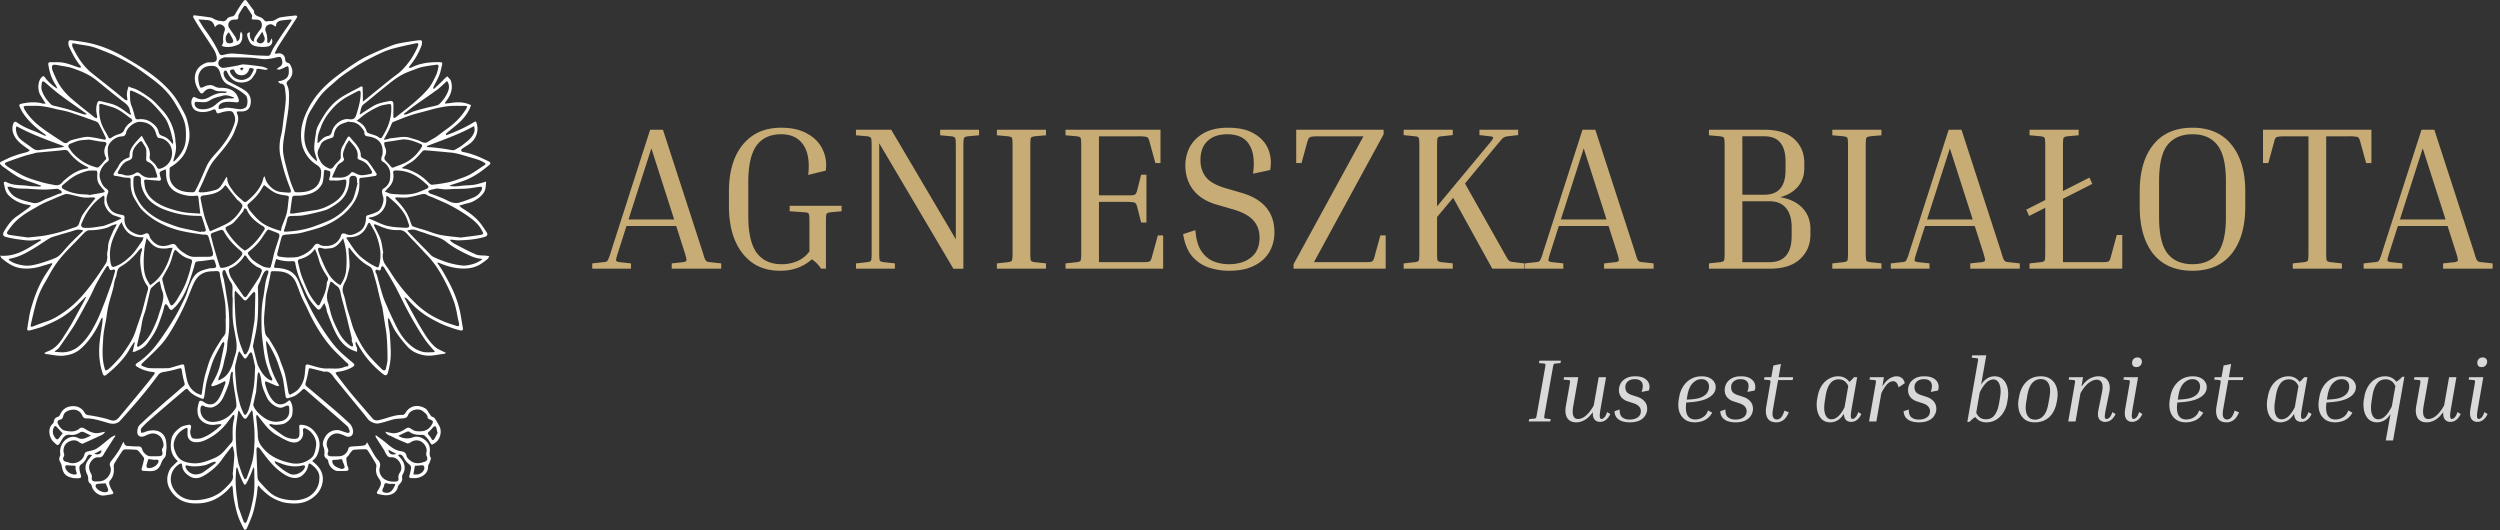 <svg width="250" height="53" fill="none" xmlns="http://www.w3.org/2000/svg"><rect width="100%" height="100%" fill="#333333" stroke="none"/><g clip-path="url(#a)"><path d="M45.01 24.057c.133.102.254.225.403.301.717.373 1.428.767 2.169 1.083.31.133.695.09 1.046.13.102.012.204.038.302.057-.051.087-.084.198-.159.257a6.829 6.829 0 0 1-.776.566c-.628.37-1.32.444-2.04.386-.73-.059-1.417-.273-2.085-.564-.034-.015-.079-.005-.158-.009.203.305.402.573.567.859.286.494.566.992.82 1.503.2.404.377.819.53 1.243.147.411.269.83.363 1.257.12.56.2 1.129.298 1.693.03.177-.062.269-.255.223a7.278 7.278 0 0 1-.778-.227c-.393-.138-.791-.27-1.166-.45a13.89 13.89 0 0 1-1.503-.818 8.541 8.541 0 0 1-1.836-1.626.593.593 0 0 0-.32-.177c.19.367.375.738.573 1.1.34.621.672 1.245 1.035 1.852.425.711.843 1.434 1.466 1.994.225.204.534.315.807.464.078.043.163.071.285.124-.078.05-.114.097-.153.101-.63.057-1.25.257-1.893.167-.688-.097-1.315-.347-1.785-.86a13.115 13.115 0 0 1-1.172-1.485c-.258-.38-.425-.819-.634-1.23a1.24 1.24 0 0 0-.091-.136l-.086.016c.022.224.037.45.067.673.035.258.102.515.123.774.045.59.08 1.18.102 1.772a7.038 7.038 0 0 1-.289 2.203c-.077.268-.236.322-.445.16a9.584 9.584 0 0 1-1.992-2.076c-.264-.38-.488-.787-.74-1.196-.107.142-.034.298.011.448.021.073.081.137.088.208.005.122.002.243-.009.365-.097-.033-.194-.064-.29-.1-1.081-.392-1.623-1.278-2.057-2.248-.236-.527-.434-1.07-.64-1.61-.048-.124-.048-.266-.087-.396-.047-.155-.11-.307-.192-.526-.125.19-.212.312-.286.439-.153.254-.301.3-.497.085-.282-.31-.564-.633-.78-.99-.235-.388-.393-.823-.588-1.235-.344-.728-.627-1.474-.753-2.274-.032-.198-.147-.224-.33-.21a3.907 3.907 0 0 1-1.584-.217c-.068.243-.16.492-.204.75-.026.156.119.128.234.136.787.06 1.546.218 2.005.94.21.33.33.718.484 1.08.14.332.258.672.413.996.27.57.54 1.14.852 1.689.361.638.745 1.265 1.16 1.87.37.542.76 1.08 1.208 1.557.471.501 1.02.932 1.541 1.382.163.14.175.254-.012.372-.465.295-.98.44-1.523.512-.075.01-.146.055-.22.085a1 1 0 0 0 .094.195c.46.595.902 1.2 1.381 1.778.729.877 1.484 1.732 2.224 2.6.242.283.536.196.824.126.726-.176 1.416-.508 2.192-.474.09.004.22-.101.27-.189.456-.796 1.317-.884 2.016-.446.177.11.269.355.405.532.079.102.153.258.255.283.216.053.299.209.396.364.097.156.182.333.284.492.33.517.173 1.348-.327 1.713-.414.301-.4.293-.653-.153-.114-.203-.287-.376-.459-.537-.066-.062-.204-.07-.308-.068-.431.01-.845-.023-1.204-.305-.051-.041-.171-.039-.239-.01-.292.125-.576.269-.858.402.329.28.977.337 1.383.18.407-.159.82-.075 1.164.168.408.286.642.682.587 1.213-.02.21-.039.42.09.635.057.095-.046.295-.093.443-.047.147-.17.289-.169.432.012.702-.575 1.06-1.102 1.154-.19.033-.39.014-.585.013-.163 0-.228-.071-.18-.244.07-.243.123-.49.162-.739.028-.203-.09-.326-.255-.457a1.923 1.923 0 0 1-.465-.578c-.173-.322-.339-.412-.583-.275.157.19.349.367.472.583.255.447.265.907-.014 1.364-.054.09-.061.229-.044.339.034.227-.064.389-.204.549-.086.101-.197.206-.222.325-.153.744-.914.923-1.498.822-.117-.02-.232-.05-.35-.067-.282-.041-.313-.138-.149-.386.107-.16.196-.331.264-.511.11-.294-.045-.517-.209-.753-.233-.338-.295-.722-.211-1.134.022-.109-.036-.251-.097-.356-.243-.417-.497-.829-.758-1.236a.298.298 0 0 0-.21-.127c-.398-.006-.797.011-1.194.051-.118.014-.227.17-.324.277-.078.085-.127.195-.197.289-.07.093-.22.185-.221.278-.003.24.05.481.096.72.013.073.069.137.09.208.074.245.019.328-.241.34-.26.012-.51.006-.765.012-.462.011-.925-.492-.982-.943-.014-.101-.076-.24-.158-.287a.438.438 0 0 1-.236-.466 1.538 1.538 0 0 0-.105-.762c-.13-.332.021-.682.19-.969.313-.533.972-.803 1.559-.605.191.065.38.14.575.193.084.024.203.04.263-.002.045-.032.048-.171.022-.245-.051-.14-.106-.3-.21-.395-.567-.517-1.149-1.016-1.728-1.52-.78-.677-1.567-1.345-2.34-2.028-.29-.254-.267-.25-.548.016-.292.278-.607.542-1.02.64-.007 0-.016 0-.024.004-.47.153-.472.153-.549-.337-.076-.489-.129-.988-.226-1.476-.066-.327-.186-.643-.292-.96-.125-.374-.244-.752-.398-1.114-.16-.377-.353-.742-.548-1.103-.12-.224-.27-.433-.417-.666-.123.168.212 1.917.336 2.334.22.763.541 1.493.956 2.17-.102.01-.182.04-.24.017-.326-.13-.646-.275-.968-.41a1.405 1.405 0 0 0-.209-.054c-.004.07-.027.145-.012.21.142.594.349 1.158.737 1.643.423.527.98.593 1.51.17.223-.178.23-.166.353.086.196.402.174.82.113 1.24-.055.373-.592.869-.974.93-.37.06-.738.108-1.11 0-.066-.019-.153.022-.226.036.04.057.069.129.122.168.432.324.856.658 1.307.955.334.22.725.314 1.131.314.289 0 .45-.13.47-.421.013-.228.01-.456-.009-.684-.02-.305.017-.324.315-.294.62.063 1.053.416 1.377.898.396.589.421 1.225.188 1.9-.116.337-.285.596-.592.801.204.191.414.356.586.56a1.883 1.883 0 0 1 .435 1.676c-.16.75-.624 1.284-1.3 1.666-.727.406-1.503.403-2.277.304-.448-.055-.882-.23-1.3-.446-.478-.248-.854-.599-1.234-.955-.102-.094-.17-.216-.273-.349-.04.069-.08.107-.085.15-.047.359-.068.723-.133 1.079-.094.512-.184 1.029-.338 1.524-.164.526-.396 1.031-.612 1.54-.03.071-.133.112-.204.166a1.102 1.102 0 0 1-.14-.182c-.153-.318-.315-.633-.444-.96a7.474 7.474 0 0 1-.29-.926 13.91 13.91 0 0 1-.237-1.163c-.05-.341-.07-.688-.108-1.032a.953.953 0 0 0-.054-.178.854.854 0 0 0-.143.11c-.382.46-.843.849-1.362 1.148-.785.445-1.622.572-2.495.508-.98-.074-1.743-.565-2.22-1.406-.358-.627-.345-1.321-.005-1.968.12-.23.353-.407.538-.6.08-.083.17-.158.262-.244-.72-.605-.793-1.389-.638-2.205.093-.49.454-.83.846-1.132.28-.216.612-.23.929-.309.051-.012.173.074.181.127a.802.802 0 0 1-.039.347c-.089.28-.017.54.098.785.037.076.178.145.272.146.236.005.488.015.706-.058.761-.254 1.377-.743 1.957-1.277.014-.014.012-.046.032-.125-.207.019-.396.02-.578.055-.603.117-1.354-.172-1.642-.698-.117-.212-.157-.486-.162-.732-.005-.246.069-.502.125-.749.051-.227.2-.266.4-.147.185.111.376.245.58.282.546.101.865-.28 1.09-.671.252-.441.408-.938.596-1.414.025-.063-.017-.152-.027-.229-.064.029-.129.056-.191.087-.16.077-.314.163-.476.232-.17.071-.344.133-.521.187-.057.017-.125-.005-.188-.008.01-.06.005-.13.034-.178.357-.61.68-1.237.835-1.931.154-.694.293-1.381.429-2.074.015-.075-.031-.16-.051-.241-.065.05-.153.09-.192.158-.275.508-.566 1.016-.8 1.545-.195.445-.327.919-.473 1.385-.107.343-.204.691-.28 1.043-.071.329-.107.666-.159 1-.022.148-.043.296-.073.443-.033.159-.144.14-.255.096-.508-.197-.993-.43-1.338-.873-.124-.16-.228-.08-.339.014-.552.47-1.108.938-1.659 1.412-.704.605-1.408 1.21-2.105 1.825-.191.178-.372.366-.542.563a.31.31 0 0 0-.084.178c.002.105.013.21.032.313.11-.02.228-.02.327-.063.73-.318 1.668-.269 2.048.498.134.27.142.613.163.925.016.24-.056.483-.055.725 0 .204-.081.333-.216.483-.149.166-.233.396-.319.61-.146.36-.414.587-.784.636-.306.04-.626.005-.938-.013-.178-.01-.213-.107-.157-.283.093-.304.17-.612.229-.924.012-.061-.052-.147-.098-.208a7.309 7.309 0 0 0-.424-.52c-.069-.074-.168-.162-.26-.17-.38-.03-.764-.041-1.145-.038a.358.358 0 0 0-.243.146c-.268.396-.526.799-.775 1.208a.62.62 0 0 0-.094.348c.048.513.008.984-.361 1.4-.194.219-.04.487.046.721.051.141.147.267.224.398.085.146.059.24-.122.268-.25.04-.5.092-.753.121-.505.06-1.09-.388-1.223-.914-.023-.092-.064-.204-.134-.254-.204-.14-.24-.325-.232-.553a.841.841 0 0 0-.097-.376c-.215-.447-.25-.893.014-1.325.134-.221.315-.414.47-.61-.244-.107-.421-.055-.528.218-.115.292-.317.54-.58.712a.446.446 0 0 0-.165.332c.017.234.064.465.14.687.085.272.038.342-.253.356-.372.02-.727-.029-1.059-.2-.387-.204-.501-.567-.575-.96a1.27 1.27 0 0 0-.153-.44c-.126-.204-.14-.388-.042-.597a.355.355 0 0 0 .043-.188 1.597 1.597 0 0 1 .055-.768c.272-.819 1.11-1.181 1.69-.886.53.271.892-.066 1.335-.216-.073-.033-.146-.065-.217-.101-.174-.086-.341-.188-.522-.254-.097-.035-.244-.051-.32 0-.32.203-.672.326-1.034.272-.464-.067-.681.215-.86.527-.351.616-.342.631-.84.142-.403-.398-.589-1.317-.05-1.779.073-.063.106-.189.128-.292a.457.457 0 0 1 .352-.384.43.43 0 0 0 .247-.211c.266-.623.75-.899 1.405-.87a1.222 1.222 0 0 1 1.053.652c.102.18.22.227.42.254.467.059.93.157 1.392.259.287.063.568.158.85.244.46.14.693-.182.93-.464a381.497 381.497 0 0 0 2.633-3.184c.252-.304.492-.622.732-.938.037-.05.075-.13.056-.174-.018-.044-.107-.059-.168-.065a3.787 3.787 0 0 1-1.618-.544c-.158-.099-.157-.23-.011-.325.877-.57 1.589-1.316 2.197-2.15a32.53 32.53 0 0 0 1.61-2.45c.39-.653.722-1.343 1.047-2.033.173-.366.255-.773.414-1.148.217-.515.437-1.055.941-1.354.297-.175.656-.254.996-.345.191-.05.404-.021.6-.059.06-.01.154-.134.14-.19a3.112 3.112 0 0 0-.184-.573c-.018-.042-.114-.083-.168-.076-.468.055-.933.149-1.402.172-.242.012-.328.064-.388.305-.135.534-.318 1.057-.488 1.582-.068.211-.146.419-.23.625-.345.854-.77 1.66-1.478 2.283-.122.108-.234.09-.325-.036-.077-.109-.134-.232-.212-.341-.039-.055-.111-.134-.153-.126-.055.01-.12.09-.139.153-.076.25-.117.508-.204.755-.2.559-.382 1.13-.642 1.661-.224.458-.527.877-.826 1.292-.253.355-.611.622-1.025.762-.07.024-.13.079-.202.102a2.751 2.751 0 0 1-.29.063l.218-.957-.076-.026c-.153.235-.317.463-.452.707-.389.701-.917 1.287-1.494 1.835-.262.251-.545.48-.823.715-.177.15-.292.093-.364-.126-.306-.91-.398-1.85-.333-2.794.05-.753.195-1.5.294-2.248.02-.161.024-.324.04-.554-.095.072-.14.088-.153.117-.32.801-.76 1.55-1.302 2.221-.421.517-.891 1.005-1.53 1.26a3.711 3.711 0 0 1-.833.2c-.63.091-1.243-.098-1.864-.153-.041-.003-.079-.047-.167-.102.153-.07.26-.13.373-.172.696-.26 1.143-.788 1.52-1.39.264-.422.54-.836.789-1.264.285-.487.547-.986.819-1.48.138-.25.28-.5.415-.753.092-.171.177-.346.265-.52l-.051-.04c-.317.317-.629.64-.952.95a8.388 8.388 0 0 1-2.23 1.538c-.362.17-.727.335-1.097.488a5.989 5.989 0 0 1-.6.19c-.233.07-.466.14-.703.195-.182.043-.279-.024-.24-.23.12-.647.186-1.309.365-1.939.351-1.23.8-2.429 1.512-3.51.19-.287.381-.573.565-.863.035-.057.04-.133.06-.203-.423.125-.814.238-1.202.355a4.763 4.763 0 0 1-1.805.18c-.821-.067-1.454-.508-2.06-1.007-.06-.051-.085-.146-.152-.261 1.657.144 2.83-.785 4.078-1.524l-.03-.109c-.135.016-.272.021-.408.051-.68.142-1.353.013-2.023-.076a10.953 10.953 0 0 1-1.087-.226c-.226-.054-.294-.27-.156-.51.344-.596.731-1.153 1.312-1.551.383-.262.755-.538 1.13-.813.083-.061.152-.14.275-.25a2.982 2.982 0 0 0-.292-.077 3.38 3.38 0 0 1-1.928-.925c-.377-.356-.408-.837-.51-1.294-.005-.022.153-.123.185-.104.697.429 1.496.318 2.252.426.377.053.762.05 1.144.07.05.003.106-.026.167-.087l-.602-.216c-.537-.195-1.102-.337-1.604-.6-.541-.281-1.024-.673-1.53-1.021a1.98 1.98 0 0 1-.31-.262c-.102-.108-.123-.224.044-.304.318-.15.63-.312.954-.448.279-.116.567-.209.855-.298.264-.082.536-.138.8-.22.087-.027.16-.101.255-.161-.287-.212-.546-.392-.794-.588-.373-.296-.693-.633-.86-1.098a1.418 1.418 0 0 1 .012-1.016c.069-.181.208-.197.349-.095.529.387 1.121.639 1.73.87.357.136.706.305 1.058.457.035.015.078.01.143-.033-.18-.136-.362-.27-.542-.407-.711-.542-1.352-1.152-1.836-1.907a4.187 4.187 0 0 1-.286-.584c-.06-.138-.01-.217.146-.254.729-.162 1.456-.228 2.188-.021.066.018.141 0 .27 0a103.5 103.5 0 0 0-.502-.81c-.33-.53-.286-1.423.088-1.808.167-.173.24-.168.37.028.228.342.88.939 1.218 1.088-.068-.153-.102-.27-.167-.366-.417-.61-.627-1.296-.734-2.02-.027-.18.04-.26.213-.254.45.012.91-.027 1.346.06.507.1.99.313 1.486.47.07.023.153 0 .23 0-.026-.064-.037-.143-.08-.192-.498-.574-.818-1.252-1.14-1.928-.064-.136-.05-.317-.04-.474.005-.054.126-.147.183-.14.51.06 1.02.129 1.53.217.34.058.675.137 1.006.234.38.107.753.236 1.119.385.475.19.938.408 1.387.653.779.44 1.553.892 2.298 1.385 1.138.754 2.196 1.614 3.03 2.704.32.418.575.888.83 1.35.187.342.38.696.477 1.067.2.765.357 1.537.124 2.34-.133.458-.267.901-.56 1.286a4.107 4.107 0 0 1-1.185 1.048c-.057.033-.128.107-.127.161.004.486-.082.984.177 1.44.186.333.48.592.835.734.42.177.854.203 1.295.208.08 0 .201-.04.233-.099.178-.331.342-.67.498-1.013.232-.508.447-1.03.681-1.54.31-.671.862-1.16 1.32-1.72.53-.647.998-1.335 1.303-2.123.145-.371.29-.733.154-1.143-.138-.409-.224-.502-.648-.477-.26.022-.514.077-.76.162-.323.102-.36.1-.463-.213-.051-.149-.187-.149-.38-.055-.46.222-1.323.326-1.762-.046-.324-.275-.423-.89-.146-1.212a.205.205 0 0 1 .194-.027c.458.27.905.28 1.38.02.476-.26.98-.502 1.558-.443a.602.602 0 0 0 .177-.021c.02-.004.037-.027.059-.108a4.752 4.752 0 0 0-.522-.042c-.255.007-.485 0-.73-.132-.433-.23-.725-.134-1.066.25-.102.115-.233.144-.325.018a2.919 2.919 0 0 1-.377-.642c-.1-.24-.155-.497-.164-.757 0-.818.435-1.321 1.147-1.583.176-.065.385-.045.58-.051.357-.013.527-.178.459-.525a2.236 2.236 0 0 0-.282-.747c-.474-.756-.98-1.491-1.468-2.24a21.792 21.792 0 0 1-.584-.97c-.028-.051-.014-.13.005-.19.008-.02.089-.03.133-.024.536.068 1.074.13 1.608.218.147.024.279.135.422.196.125.053.254.098.386.135.055.015.121-.01.177.004.26.068.467.067.644-.208.085-.132.315-.208.491-.235.243-.037.298-.204.396-.374.178-.32.387-.623.586-.93.04-.063.102-.113.143-.176.146-.218.246-.216.391-.009.199.282.408.556.615.834.025.034.065.072.065.107 0 .473.39.513.7.652.111.053.209.13.284.228.102.128.195.188.366.152.153-.034.319-.015.477-.034a.741.741 0 0 0 .225-.074c.194-.092.375-.24.578-.277.5-.091 1.007-.137 1.512-.193a.23.23 0 0 1 .173.064c.022.025 0 .114-.03.158-.603.934-1.215 1.864-1.814 2.801-.148.23-.26.485-.412.775.115.005.195.027.264.009.38-.102.753.125.79.512.022.22.025.352.315.425.17.043.319.377.376.606.116.467-.047.878-.42 1.191-.147.124-.139.275-.07.414.236.487.194 1.006.187 1.52-.01.897-.198 1.777-.324 2.66-.13.909-.376 1.816-.235 2.745.073.48.204.952.328 1.422.117.446.247.89.391 1.328.108.325.245.64.38.956a.213.213 0 0 0 .165.09c.612.01 1.214-.02 1.76-.362.434-.27.612-.68.714-1.144.023-.107.018-.22.03-.329.043-.383-.05-.66-.423-.89a3.315 3.315 0 0 1-1.316-1.532c-.227-.53-.283-1.09-.262-1.662.032-.858.316-1.637.696-2.398.677-1.355 1.7-2.405 2.89-3.308.672-.508 1.36-1 2.07-1.455.489-.312 1.017-.566 1.545-.808a33.17 33.17 0 0 1 2.004-.835c.303-.115.63-.175.951-.233a33.976 33.976 0 0 1 1.554-.237c.122-.017.357.005.362.04a.964.964 0 0 1-.027.489 6.955 6.955 0 0 1-1.215 2.074.77.77 0 0 0-.063.129c.102 0 .192.026.251-.004.91-.467 1.887-.566 2.887-.544.175.004.244.076.204.231-.085.36-.153.726-.286 1.067-.16.403-.383.78-.574 1.169a.542.542 0 0 0-.023.16l.068.051.94-.896c.017-.017.023-.047.04-.064l.347-.304c.125.152.31.281.364.453.225.717.02 1.361-.416 1.947-.046.061-.093.12-.135.184a.783.783 0 0 0-.05.145c.198-.021.368-.032.535-.058.566-.087 1.13-.12 1.687.058.134.043.263.097.395.146-.05.132-.094.269-.153.396-.283.584-.694 1.07-1.183 1.491-.365.313-.742.613-1.111.92a.194.194 0 0 0-.054.084c-.007.02.003.046.011.132.287-.112.555-.209.816-.321.353-.153.706-.309 1.05-.48.3-.15.592-.315.875-.49.204-.127.25-.122.314.105.236.858-.102 1.681-.89 2.163a8.71 8.71 0 0 0-.629.419c-.034.025-.04.148-.008.186a.35.35 0 0 0 .203.096c.899.167 1.722.532 2.53.94.198.102.207.22.038.36-.744.617-1.522 1.184-2.436 1.531-.425.162-.862.291-1.293.435a.622.622 0 0 0-.232.112c.408.091.812.037 1.22-.012.42-.05.849-.035 1.265-.102.397-.066.782-.206 1.176-.314-.026.254-.033.472-.072.685-.071.386-.327.665-.615.9-.334.27-.707.485-1.14.58-.273.06-.54.149-.871.242.11.096.178.174.263.228.598.38 1.192.772 1.665 1.302.311.348.566.75.823 1.145.138.213.057.37-.18.442-.85.255-1.725.328-2.604.352-.276.008-.554-.05-.83-.076l-.046.1zM27.653 6.927c.125-.102.18-.169.251-.203.2-.099.326-.267.332-.47a.987.987 0 0 0-.145-.508c-.035-.059-.227-.06-.335-.034-.51.124-1.02.247-1.55.188-.412-.046-.823-.118-1.237-.133-.816-.03-1.631-.033-2.444-.036-.113 0-.231.051-.338.1-.263.112-.389.332-.346.579.036.203.28.402.535.373.45-.05.895-.14 1.341-.218.222-.039.446-.139.663-.123.605.045 1.21.125 1.81.215.198.03.384.13.575.2 0 .024-.004.05-.007.074-.075.02-.153.062-.225.05-.233-.026-.464-.079-.698-.104-.065-.006-.197.051-.196.075.01.31-.2.513-.345.747-.197.315-.526.478-.855.53-.866.135-1.398-.312-1.73-1.044-.028-.062-.123-.153-.158-.141-.073.024-.174.101-.183.167-.038.32.12.596.327.804.172.173.428.262.649.387.408.23.85.42 1.223.7.412.309.583.771.494 1.294-.085.498-.372.734-.882.752-.102.004-.203 0-.305-.007-.2-.01-.233.063-.154.245.06.14.092.287.097.438.022.425-.178.791-.313 1.18-.204.589-.55 1.088-.913 1.575-.377.505-.808.969-1.2 1.463-.449.565-.701 1.235-.985 1.887-.16.366-.334.725-.5 1.088-.022.051-.058.135-.038.155a.256.256 0 0 0 .171.064c.195.005.39-.006.584-.032a7.38 7.38 0 0 0 .952-.218.943.943 0 0 0 .433-.281c.191-.239.337-.514.5-.774.044-.07.082-.144.144-.254.042.091.074.128.074.164 0 .528.345.915.617 1.302.271.387.679.695 1.041 1.021.051.046.219.037.277-.012.282-.226.547-.473.793-.739.413-.468.76-.982.887-1.612.01-.051.051-.093.102-.182.032.073.06.148.085.224.148.603.834 1.246 1.45 1.339.286.042.575.059.862.082.212.017.289-.063.23-.267-.063-.215-.158-.421-.233-.633-.118-.328-.239-.654-.343-.987a12.464 12.464 0 0 1-.247-.897c-.102-.442-.234-.882-.276-1.33-.045-.54 0-1.082.137-1.606.134-.546.176-1.114.25-1.674.08-.61.176-1.22.216-1.83.025-.384-.023-.777-.071-1.162-.032-.254-.102-.503-.45-.52-.08-.003-.153-.112-.232-.172l.031-.075c.08-.002.16-.012.238-.029.142-.037.279-.09.408-.16.445-.266.402-.701.364-1.126-.016-.178-.11-.199-.266-.116a4.877 4.877 0 0 1-.617.274c-.072.024-.166-.012-.326-.027zm5.162 29.92c.553-.009 1.118.09 1.648-.164.133-.064.387.024.377-.203-.006-.114-.189-.22-.295-.327-.5-.502-1.034-.974-1.493-1.511-.724-.847-1.316-1.791-1.84-2.775-.213-.398-.392-.813-.589-1.22-.156-.321-.333-.633-.47-.965-.205-.484-.358-.988-.575-1.466a1.727 1.727 0 0 0-.91-.906c-.444-.192-.905-.182-1.372-.193-.17-.004-.21.061-.233.216-.055.348-.138.692-.204 1.038-.108.544-.283 1.085-.306 1.633-.04.9-.228 1.792-.112 2.7.048.377.017.758.343 1.048.128.114.204.286.298.436.36.587.717 1.174.93 1.837.148.463.363.907.48 1.377.156.632.243 1.283.371 1.923.012.059.138.155.16.143.255-.145.536-.27.738-.47.485-.486.692-1.106.733-1.784.01-.168.045-.336.048-.505.005-.248.11-.298.342-.237.632.167 1.251.42 1.931.375zm-10.25-5.013h.022c-.027-.559-.011-1.121-.092-1.671-.12-.821-.31-1.632-.47-2.448-.037-.191-.02-.472-.137-.55-.148-.1-.408-.037-.619-.037-1.054.003-1.586.508-1.94 1.316-.326.742-.599 1.51-.943 2.244a25.892 25.892 0 0 1-1.116 2.114c-.33.559-.677 1.117-1.105 1.602-.602.678-1.283 1.287-1.938 1.92-.113.11-.134.22.012.279.233.093.479.197.724.21.607.03 1.217.013 1.825.007.11-.005.219-.026.324-.06.38-.108.758-.226 1.14-.328a.193.193 0 0 1 .16.096c.049.183.064.374.103.56.095.432.14.887.31 1.289a1.899 1.899 0 0 0 1.08 1.042c.263.102.255.102.293-.178.06-.475.138-.949.237-1.416.076-.36.193-.71.299-1.061.07-.257.153-.51.25-.757a9.46 9.46 0 0 1 .472-.966c.223-.393.473-.772.714-1.156.129-.203.348-.395.374-.61.06-.473.02-.96.02-1.441zm12.363-19.632-.018-.06c-.234.078-.475.14-.702.235-.487.203-.747.595-.815 1.102-.031.228-.132.294-.347.35-.282.075-.581.193-.8.378-.172.147-.226.429-.349.641-.276.476-.066.893.156 1.301.184.335.49.538.835.685.226.094.357.004.498-.203.147-.219.36-.392.534-.594.07-.08.159-.185.156-.276-.01-.407-.028-.805.201-1.174.165-.264.298-.547.459-.813.085-.141.18-.179.306-.01.182.243.408.454.59.696.252.328.46.68.444 1.12 0 .066.076.157.142.2.185.12.435.177.564.336.327.402.605.845.89 1.28.019.031-.056.182-.103.19-.459.074-.917.149-1.376.186-.2.016-.283.067-.263.265.008.084 0 .17.005.254.032.665-.142 1.273-.482 1.845-.407.69-.965 1.227-1.616 1.686a7.515 7.515 0 0 1-2.118 1.02c-.223.07-.45.136-.676.196-.399.105-.794.233-1.2.299-.466.075-.944.084-1.413.143-.095.012-.233.101-.255.181-.157.537-.285 1.082-.427 1.626-.063.242 0 .351.25.384.286.038.574.088.86.081.371-.008.765.008 1.105-.117.56-.208 1.08-.525 1.432-1.037.152-.224.348-.286.56-.143.241.163.496.142.757.14a1.488 1.488 0 0 0 1.412-1.111.24.24 0 0 1 .169-.136.562.562 0 0 1 .297.051c.442.221.835.031 1.207-.162.582-.3.794-.834.804-1.458 0-.165.052-.224.22-.27.324-.085.637-.201.937-.348.393-.196.693-1.06.556-1.477a2.147 2.147 0 0 1-.112-.513c-.006-.095.04-.242.11-.286.408-.247.668-.592.698-1.067.02-.298.031-.629-.075-.896a1.553 1.553 0 0 0-.717-.79c-.066-.035-.102-.196-.088-.292.02-.16.116-.313.128-.474.08-1.01-.4-1.588-1.46-1.727-.236-.031-.363-.106-.357-.356a.37.37 0 0 0-.047-.194c-.339-.539-.765-.938-1.466-.887zm-20.755 1.366c.188.336.333.623.504.895.23.368.369.757.29 1.192-.04.21.058.317.203.446.19.17.395.358.5.582.098.207.207.22.374.175a1.6 1.6 0 0 0 1.153-1.359c.1-.843-.465-1.659-1.332-1.7-.063-.003-.142-.116-.175-.194-.102-.238-.147-.512-.29-.721-.328-.483-.797-.674-1.401-.7-.554-.025-1.303.593-1.386 1.073-.047.265-.192.385-.473.389-.55.007-1.316.58-1.353 1.165a3.31 3.31 0 0 0 .078 1.022c.035.142.014.232-.11.325-.361.275-.625.605-.755 1.067-.116.415.029.748.176 1.09.084.192.213.36.378.492.293.226.335.274.204.605-.212.523-.072.995.212 1.44.284.444.764.554 1.239.642.178.033.26.087.243.272-.062.706.265 1.212.878 1.509.336.162.7.333 1.113.125.305-.152.445-.06.531.27.009.05.026.097.051.141.477.68 1.073.991 1.992.655.234-.086.434-.138.625.137.177.247.4.458.655.624.332.22.676.457 1.103.457.471.004.943-.01 1.415-.006.574.004.525-.233.424-.655-.099-.406-.239-.801-.346-1.205-.08-.3-.143-.36-.45-.356a1.702 1.702 0 0 1-.28-.02c-.567-.088-1.138-.16-1.7-.278a9.482 9.482 0 0 1-1.431-.4 8.53 8.53 0 0 1-1.466-.704 7.435 7.435 0 0 1-1.33-1.037c-.305-.307-.518-.716-.752-1.091-.334-.538-.431-1.14-.421-1.761.007-.4.007-.389-.403-.401-.265-.009-.529-.085-.793-.131-.075-.013-.149-.033-.224-.04-.332-.027-.364-.094-.179-.387.13-.206.283-.401.39-.619.21-.427.544-.684.99-.822.054-.016.128-.106.123-.155-.048-.446.161-.807.402-1.14.224-.307.505-.574.804-.908zm22.54 30.659c.104.189.196.37.3.541.247.407.45.857.765 1.201.25.271.28.494.19.808-.12.417.139.946.517 1.165.339.197.698.239 1.078.215.195-.012.319-.101.285-.3-.041-.243.014-.416.16-.637.382-.58-.178-1.538-.88-1.492-.286.02-.372-.11-.483-.27-.099-.143-.156-.315-.248-.464-.239-.382-.489-.757-.73-1.138-.051-.083-.092-.175-.137-.262l.075-.06c.328.243.67.469.98.733.465.399.917.786 1.568.864.231.028.43.13.497.448.044.211.28.421.48.553.453.295.94.198 1.41.013.185-.073.234-.298.154-.47-.055-.115-.096-.273-.062-.388.093-.321-.015-.602-.186-.834-.326-.441-.906-.58-1.46-.175-.07.051-.208.083-.284.051-.505-.207-1.012-.415-1.496-.664-.232-.12-.54-.163-.682-.501.109.029.177.05.246.064.222.037.447.11.663.094.436-.03.816-.234 1.176-.474.153-.101.278-.108.439-.004.173.112.365.241.56.265.62.078 1.188 0 1.555-.614.194-.324.188-.407-.174-.548-.086-.033-.218-.107-.221-.166-.014-.33-.262-.478-.47-.654-.418-.356-1.29-.156-1.492.383-.093.248-.265.3-.477.324-.31.035-.63.026-.931.095-.532.123-1.046.335-1.58.42-.25.039-.561-.085-.79-.226-.218-.136-.364-.387-.534-.594-.984-1.197-1.96-2.399-2.948-3.592-.295-.355-.49-.877-1.116-.762a.263.263 0 0 1-.099-.022c-.39-.102-.78-.203-1.172-.296-.278-.066-.27-.04-.32.254-.068.393-.16.782-.273 1.164-.046.161-.033.257.102.37.906.753 1.807 1.512 2.702 2.277.52.445 1.028.904 1.53 1.366.221.2.363.472.4.767.055.438-.198.687-.615.604a1.175 1.175 0 0 1-.21-.086c-.39-.161-.753-.356-1.213-.121-.49.254-.717.855-.524 1.3.075.173.13.295.057.483-.095.242.02.386.288.395.277.01.555.008.833-.006.487-.025.825-.333.939-.813.015-.063.13-.138.204-.146.37-.04.744-.045 1.114-.087.37-.042.368-.054.54-.351zm-24.398.007.078-.03c.021.258.153.385.386.395.337.014.674.058 1.01.042.254-.011.374.076.438.31.09.331.473.66.777.672.304.012.604.008.906-.005.302-.012.396-.159.315-.462-.025-.094-.044-.23.005-.298.197-.276.114-.547.023-.82a.979.979 0 0 0-.47-.559c-.475-.274-.89-.076-1.3.118-.362.17-.735.042-.753-.35-.011-.247.061-.578.226-.739.774-.75 1.59-1.456 2.396-2.173.352-.313.714-.61 1.071-.918.31-.268.612-.547.929-.806.131-.106.133-.192.09-.346a7.766 7.766 0 0 1-.24-1.105c-.044-.356-.063-.378-.407-.284a11.78 11.78 0 0 1-1.377.315c-.265.04-.446.095-.62.334a43.117 43.117 0 0 1-1.754 2.226c-.67.81-1.378 1.588-2.077 2.375a.772.772 0 0 1-.252.158c-.433.206-.854.02-1.256-.093-.595-.169-1.184-.352-1.807-.35-.22 0-.33-.072-.419-.273-.255-.584-.789-.694-1.318-.533-.255.078-.52.244-.58.545-.045.22-.127.356-.353.398-.2.04-.274.185-.201.362.143.347.407.66.748.73.483.098 1.011.158 1.444-.238.069-.063.228-.084.32-.05.164.056.306.173.46.256.36.196.738.33 1.159.254.181-.032.36-.076.541-.116l.033.074c-.102.083-.187.191-.302.245-.63.297-1.265.583-1.901.867a.219.219 0 0 1-.157-.023 1.61 1.61 0 0 1-.259-.155c-.36-.272-.875-.136-1.175.11-.319.262-.418.732-.28 1.111a.314.314 0 0 1-.027.24c-.153.244-.065.474.216.533.075.011.149.03.22.055.634.27 1.458-.097 1.623-.787.04-.17.124-.248.3-.292.323-.079.678-.136.948-.312.487-.318.918-.723 1.38-1.08.126-.098.284-.153.428-.23l.04.067c-.066.095-.135.19-.197.287-.288.449-.579.897-.86 1.35-.156.249-.207.536-.657.498-.35-.03-.659.243-.832.61-.185.392-.04.716.125 1.055a.557.557 0 0 1 .07.305c-.048.301.036.434.344.444.195.007.39-.006.582-.038.624-.107 1.166-.887.9-1.494-.08-.184-.033-.346.099-.508.26-.32.504-.652.73-.997.177-.278.314-.583.471-.877zm-.66-21.745-.029-.071a3.494 3.494 0 0 0-.369.105c-.204.08-.39.203-.597.262a5.838 5.838 0 0 1-1.704.235.731.731 0 0 0-.459.203c-.356.335-.676.704-1.02 1.05-.779.783-1.552 1.575-2.14 2.515-.311.499-.576 1.025-.88 1.528a8.222 8.222 0 0 0-.866 2.053c-.072.257-.14.516-.204.776-.106.446-.21.894-.312 1.344-.039.174.043.218.2.16.431-.16.856-.339 1.295-.475.703-.22 1.316-.605 1.905-1.02 1.16-.818 2.067-1.885 2.89-3.025a38.62 38.62 0 0 0 1.229-1.811c.1-.156.11-.372.138-.564.016-.11-.032-.23-.022-.343.022-.235.089-.469.092-.703.007-.556.274-1.026.475-1.517.101-.244.251-.467.378-.7v-.002zm26.675 2.818-.05.01c0 .16-.021.325.005.481.022.18.075.354.158.515.164.283.377.537.55.816a17.12 17.12 0 0 0 2.058 2.687c.627.673 1.315 1.282 2.119 1.743.386.22.787.416 1.198.586.424.176.867.309 1.302.453.064.02.167.029.204-.007.038-.036.045-.138.038-.207a2.78 2.78 0 0 0-.07-.295c-.136-.613-.217-1.244-.418-1.835a15.771 15.771 0 0 0-.886-2.045c-.484-.952-1.041-1.863-1.788-2.642-.337-.352-.663-.714-.999-1.07-.346-.368-.71-.721-1.04-1.104-.239-.277-.5-.407-.876-.387-.615.036-1.204-.117-1.771-.352-.178-.074-.357-.153-.537-.216a.138.138 0 0 0-.129.035c-.017.03.007.092.027.132.213.44.476.864.632 1.321.145.443.186.922.273 1.383v-.002zm-24.138-.457-.077-.044c-.078.08-.16.153-.234.238-.095.106-.18.223-.275.328-.454.501-.947.956-1.542 1.29-.435.246-.331.744-.497 1.116-.134.3-.153.65-.23.976-.063.259-.142.514-.213.77-.105.38-.226.755-.306 1.14-.088.414-.138.838-.204 1.258-.099.606-.252 1.209-.287 1.82-.063 1.027-.165 2.063.134 3.074.023.078.06.218.084.216a.472.472 0 0 0 .271-.093c.224-.192.438-.396.64-.61.28-.3.573-.596.808-.93.516-.733 1.035-1.468 1.31-2.34.162-.512.35-1.016.52-1.524.074-.222.135-.449.196-.675.107-.403.21-.807.315-1.21.033-.13.065-.26.105-.388.074-.235.172-.484.005-.704-.39-.514-.54-1.131-.626-1.727-.082-.57-.123-1.18.089-1.755.024-.07.011-.15.014-.222v-.004zm20.739-.08-.083.02c.006.133.01.267.019.401.03.45.083.901.088 1.352.002.231-.065.466-.125.692-.08.305-.142.624-.29.896-.203.377-.363.738-.227 1.168.05.16.112.317.153.479.084.34.148.687.239 1.026.084.314.193.623.29.934.136.43.235.876.413 1.287.411.953.894 1.872 1.587 2.657.379.43.787.836 1.195 1.24.183.182.364.143.403-.063.06-.305.157-.613.158-.92 0-.75-.018-1.502-.078-2.25-.045-.577-.162-1.149-.248-1.723-.063-.422-.128-.845-.195-1.267-.006-.04-.035-.077-.045-.117-.102-.39-.204-.78-.297-1.169-.077-.317-.137-.638-.22-.953-.105-.404-.23-.802-.338-1.205-.067-.25-.149-.487-.394-.618-.644-.341-1.162-.829-1.623-1.383-.132-.154-.255-.319-.382-.48v-.004zM17.34 16.13l.078.016c.124-.134.25-.266.371-.404.455-.52.76-1.113.792-1.813.023-.39.016-.78-.02-1.169a3.364 3.364 0 0 0-.22-.85 6.992 6.992 0 0 0-.46-.943c-.25-.435-.501-.874-.8-1.276-.536-.725-1.212-1.315-1.937-1.848-.56-.415-1.121-.835-1.712-1.21a20.096 20.096 0 0 0-1.65-.923c-.407-.21-.835-.384-1.262-.556-.44-.176-.88-.362-1.335-.485-.439-.12-.898-.163-1.348-.242-.117-.02-.231-.05-.348-.073-.084-.014-.17-.016-.255-.024 0 .113-.031.239.008.336.095.214.202.423.32.625.424.784.952 1.486 1.653 2.046.663.531 1.334 1.055 1.998 1.587.427.342.845.696 1.274 1.036.064.05.164.054.248.08.003-.083 0-.166-.01-.248-.08-.399-.007-.773.146-1.156.105.054.175.107.255.127.686.176 1.246.6 1.808.987.443.308.807.736 1.183 1.13a5.103 5.103 0 0 1 1.417 3.052c.012.117.01.237.032.353.105.553-.018 1.078-.184 1.6a1.6 1.6 0 0 0-.042.244zm18.948-5.96c.966-.782 1.864-1.516 2.766-2.242.362-.292.762-.545 1.091-.87a7.448 7.448 0 0 0 1.661-2.475.298.298 0 0 0 0-.23c-.022-.038-.14-.04-.209-.025-.698.152-1.398.296-2.09.476-.432.106-.853.25-1.26.43-.688.317-1.37.656-2.026 1.032-.612.352-1.2.751-1.784 1.154-.337.241-.659.502-.964.78-.446.395-.918.77-1.301 1.22-.408.485-.736 1.04-1.071 1.581a3.407 3.407 0 0 0-.4.864c-.114.43-.196.867-.243 1.31-.108.934.097 1.789.742 2.505.141.156.306.292.46.437a.172.172 0 0 0 .034-.148c-.095-.373-.266-.746-.269-1.12-.005-.543.102-1.088.18-1.63a1.9 1.9 0 0 1 .178-.597c.215-.42.45-.828.707-1.224.45-.682 1.009-1.276 1.703-1.709.596-.372 1.24-.67 1.858-1.01.153-.084.208-.032.214.111.013.312.017.624.022.937.003.13 0 .26 0 .444zm9.789 13.585c.638-.085 1.267-.153 1.89-.254.409-.068.403-.102.235-.43-.286-.566-.745-.981-1.24-1.34a15.986 15.986 0 0 0-1.792-1.117c-.608-.327-1.253-.585-1.887-.869-.181-.081-.393-.115-.55-.228-.244-.177-.472-.119-.724-.055-.422.108-.847.227-1.278.282-.342.044-.694-.003-1.042-.003a.715.715 0 0 0-.183.047c.024.057.055.11.092.16.479.497.931 1.015 1.223 1.65.132.285.223.589.337.882.02.051.05.119.094.138.162.068.33.124.498.176.255.08.517.15.773.23.503.158.996.367 1.51.469.674.13 1.362.177 2.045.262h-.001zm-43.281-.007c.546-.058 1.06-.099 1.57-.174.382-.056.759-.15 1.136-.238.285-.067.568-.147.847-.232.32-.097.635-.203.95-.31.23-.078.48-.124.586-.39.129-.326.213-.681.404-.966.349-.52.761-.996 1.146-1.492.039-.05.074-.101.11-.15-.067-.018-.133-.054-.2-.054-.34 0-.684.047-1.016 0-.456-.065-.9-.207-1.351-.3-.16-.033-.347-.065-.493-.015-.408.14-.802.322-1.2.492-.354.152-.713.294-1.056.468-.38.193-.742.419-1.112.628-.722.407-1.389.886-1.92 1.532-.139.168-.26.35-.395.524-.172.22-.12.377.166.421.616.095 1.234.174 1.83.256h-.002zM25.362 4.183c.039-.156.046-.323.121-.45.159-.266.336-.52.53-.762.178-.222.222-.47.133-.714-.078-.214-.285-.3-.518-.294-.067 0-.135-.01-.204-.008-.177.005-.314-.014-.218-.254a.284.284 0 0 0-.022-.22 14.17 14.17 0 0 0-.564-.86c-.027-.04-.188-.048-.21-.018-.197.28-.38.572-.545.873-.066.126-.003.356-.09.427-.102.084-.306.045-.459.065-.408.05-.62.475-.397.823.204.317.436.614.637.932.075.118.094.27.139.411.445-.187.195-.647.41-.971.06.123.122.194.125.267.011.33.003.66-.245.92a.393.393 0 0 1-.116.093c-.494.215-1.003.334-1.542.203a.896.896 0 0 1-.192-.098l.086-.026c.037-.133.12-.273.102-.399-.05-.37.018-.715.142-1.059.086-.238-.027-.437-.25-.559-.285-.156-.495-.068-.717.22-.114-.37-.279-.65-.639-.7-.315-.044-.635-.051-1.017-.083.24.382.408.692.617.973.56.758 1.065 1.548 1.459 2.404.088.194.207.221.408.173.293-.07.599-.152.895-.139.758.033 1.512.12 2.27.175.412.03.827.033 1.241.055.165.009.271-.048.337-.203.082-.212.18-.418.294-.615.3-.486.612-.965.929-1.44.184-.279.382-.549.571-.825.106-.152.204-.309.31-.464l-.065-.094c-.322.034-.647.056-.968.108-.294.047-.523.183-.538.529 0 .045-.056.087-.047.074-.174-.09-.318-.227-.464-.228-.411-.003-.675.377-.51.754.137.318.153.631.141.96 0 .058.04.117.062.175.064-.031.153-.046.186-.097.07-.122.13-.25.18-.38.199.319.018.744-.344.805a2.723 2.723 0 0 1-.686.05c-.408-.037-.854-.056-1.116-.438a2.039 2.039 0 0 1-.276-.687c-.05-.21.051-.3.272-.34-.072.438.05.777.362.956zM8.833 16.793c-.024-.037-.032-.067-.05-.076a4.958 4.958 0 0 1-1.985-1.618c-.051-.071-.204-.097-.312-.097-.194 0-.387.04-.58.058-.749.07-1.498.137-2.247.208a.906.906 0 0 0-.147.041c-.366.097-.738.177-1.098.293-.591.191-1.177.4-1.76.616-.099.036-.24.137-.102.267.148.136.311.256.486.356.468.275.93.569 1.42.795.448.206.928.346 1.4.49a9.08 9.08 0 0 0 1.199.3c.397.064.831.254 1.163-.185.106-.138.25-.247.384-.36.612-.519 1.281-.921 2.098-1.024a.458.458 0 0 0 .131-.064zm31.35-.006c.079.038.114.068.153.07.386.023.724.18 1.07.344.526.248 1 .593 1.4 1.016.108.115.272.273.397.261a15.734 15.734 0 0 0 1.619-.245c.313-.069.62-.162.918-.277.423-.152.861-.288 1.253-.503.51-.28.976-.631 1.464-.946.14-.09.093-.172-.008-.23a3.445 3.445 0 0 0-.582-.286c-.452-.152-.912-.278-1.37-.416-.548-.166-1.1-.315-1.677-.338-.076-.003-.153-.019-.227-.026-.708-.063-1.414-.132-2.122-.184a.35.35 0 0 0-.245.12c-.39.454-.776.909-1.317 1.2-.237.125-.457.274-.727.44zM13.048 11.48l.066-.068c-.04-.087-.11-.173-.117-.263-.03-.391-.226-.64-.543-.88-.975-.738-1.915-1.52-2.868-2.287-.688-.547-1.496-.87-2.315-1.157-.432-.152-.902-.195-1.355-.283a2.755 2.755 0 0 0-.528-.07c-.067 0-.19.101-.191.16-.01.161.016.322.076.472.218.488.414.995.706 1.437.296.45.65.86 1.053 1.219.782.69 1.613 1.325 2.427 1.978.058.047.146.055.22.08.014-.07.056-.147.04-.21-.105-.414-.14-.818-.014-1.24.062-.209.138-.302.346-.255.35.082.7.168 1.047.26.59.157 1.083.49 1.56.854.122.096.26.171.39.253zm22.956-.037.351-.225c.34-.215.674-.443 1.024-.642.468-.266.995-.355 1.515-.462.313-.064.443.014.449.325.008.388-.007.777-.007 1.165.006.071.02.14.04.21.065-.026.14-.038.193-.08.64-.508 1.293-1.003 1.91-1.538.487-.424.968-.867 1.376-1.364.315-.384.529-.856.75-1.307.12-.245.173-.526.238-.795.03-.13 0-.283-.181-.26-.486.064-.972.13-1.45.23-.286.06-.562.176-.836.28-.337.126-.678.246-1 .406-.784.389-1.439.965-2.119 1.505-.632.502-1.242 1.033-1.88 1.528-.335.261-.275.656-.41.983 0 .003.011.012.037.04zm-32.722-.858c-.229 0-.459-.005-.687.003-.08.011-.16.032-.235.06.022.084.028.178.07.252.422.727 1.007 1.317 1.665 1.819.673.514 1.394.965 2.103 1.433.187.124.393.267.627.04.1-.089.22-.152.35-.185.413-.11.828-.22 1.249-.294.226-.036.457-.036.683 0 .44.065.876.163 1.314.246.033.007.088.026.096.014.036-.051.095-.129.077-.165-.23-.482-.467-.96-.713-1.436a.56.56 0 0 0-.208-.194 1.584 1.584 0 0 0-.283-.11l-1.154-.415a26.04 26.04 0 0 0-.616-.21c-.317-.106-.63-.224-.952-.306-.373-.097-.758-.152-1.132-.247-.74-.19-1.483-.341-2.254-.305zm35.128 3.322.024.072c.11-.022.22-.04.329-.067.122-.03.242-.09.366-.096.636-.034 1.27-.243 1.911-.024.33.113.685.176.99.335.305.16.541.219.833.012.233-.165.501-.279.736-.441.346-.239.67-.508 1.014-.75.81-.565 1.505-1.238 2.017-2.087.124-.203.096-.272-.142-.273-.518 0-1.038-.018-1.554.02-.411.03-.82.118-1.223.203-.377.082-.747.196-1.122.296-.51.138-1.02.254-1.52.421-.595.2-1.176.44-1.76.671-.058.023-.102.102-.133.163-.106.226-.193.461-.306.684-.144.293-.306.576-.46.861zm-6.479 33.996c.083-.655-.323-1.108-.846-1.495-.097-.072-.2-.093-.244.08-.051.19-.09.394-.192.556-.306.493-.714.836-1.356.738-.466-.071-.847-.318-1.214-.587-.861-.627-1.465-1.485-2.09-2.323-.058-.076-.16-.12-.241-.18-.037.087-.107.173-.102.258.027.936.061 1.872.109 2.807a.647.647 0 0 0 .153.366c.31.352.629.7.968 1.026.435.419.99.663 1.56.776.716.141 1.444.17 2.167-.125.723-.294 1.318-1.042 1.328-1.897zm-8.644-3.282c-.097.05-.126.059-.139.077-.324.42-.663.831-.964 1.266-.398.569-.909 1.024-1.473 1.402-.54.362-1.13.68-1.8.229-.38-.254-.663-.565-.696-1.048-.011-.178-.125-.24-.275-.146-.954.605-1.088 1.75-.537 2.561.611.898 1.522 1.148 2.556 1.028.343-.034.68-.105 1.008-.212.35-.114.682-.275.988-.48.329-.228.615-.524.897-.812.272-.279.524-.577.431-1.022-.024-.12.014-.251.025-.377.043-.526.112-1.05.122-1.575.005-.284-.088-.57-.143-.892zm20.206-9.454c-.324-.383-.657-.73-.932-1.117a21.91 21.91 0 0 1-.978-1.535c-.338-.57-.66-1.147-.97-1.733-.386-.734-.734-1.489-1.13-2.218-.337-.622-.714-1.223-1.081-1.829-.037-.06-.13-.087-.197-.13-.034.06-.09.118-.102.181-.029.203-.08.333-.322.2-.051-.028-.169-.02-.204.019-.035.038-.04.145-.022.211.024.087.1.16.124.246.133.467.25.938.387 1.403.124.418.24.842.408 1.243.326.771.672 1.535 1.038 2.29.44.91.979 1.758 1.822 2.353.287.203.61.35.952.435.331.077.691.034 1.039.035a.489.489 0 0 0 .168-.054zm-38.007-.05.006.062.481.041a2.577 2.577 0 0 0 1.963-.645c.81-.7 1.322-1.613 1.784-2.552.294-.6.518-1.234.77-1.854.07-.175.13-.355.195-.535.162-.448.332-.894.482-1.347.121-.363.22-.733.323-1.102.017-.06.031-.149 0-.187a.192.192 0 0 0-.18-.036c-.259.115-.376.018-.424-.237-.01-.057-.074-.102-.114-.153a.865.865 0 0 0-.153.144 24.935 24.935 0 0 0-1.068 1.827c-.158.305-.29.622-.444.928-.15.299-.306.592-.467.885-.263.486-.526.972-.797 1.454-.196.348-.391.698-.612 1.03a71.263 71.263 0 0 1-1.34 1.95c-.096.136-.267.22-.405.327zm17.94 6.401-.113-.037-.663.868a5.643 5.643 0 0 1-1.682 1.439c-.44.254-.914.465-1.456.432-.42-.026-.745-.326-.76-.75-.006-.168.005-.337.007-.508.003-.17-.05-.216-.216-.135-.55.268-.915.656-1.11 1.264-.156.489 0 .89.175 1.28.322.718.997.907 1.712.957.557.04 1.084-.115 1.602-.31.484-.182.963-.379 1.333-.746.306-.301.56-.651.853-.962.13-.136.163-.267.161-.447-.006-.675-.043-1.354.153-2.016.03-.101.004-.22.004-.33v.001zm2.302-.014-.102.047c0 .076-.006.152 0 .23.054.578.14 1.156.153 1.736.011.387.081.685.322 1.028.746 1.061 1.823 1.519 3.008 1.765a2.33 2.33 0 0 0 1.807-.35c.182-.124.375-.288.463-.48.126-.274.186-.588.229-.891.102-.726-.466-1.58-1.166-1.778-.035-.01-.13.067-.138.114-.017.097.005.203.011.305a.99.99 0 0 1-.27.765c-.325.335-.765.292-1.143.152-.434-.159-.837-.411-1.243-.64-.552-.313-.969-.777-1.356-1.267-.19-.247-.382-.493-.575-.737v.002zm-3.16-22.983a.37.37 0 0 0-.12.091c-.519.72-1.313.83-2.102.933-.24.032-.323.146-.283.35.112.567.22 1.137.372 1.694.125.458.311.9.473 1.348.03.066.066.13.105.192.528-.237 1.052-.449 1.554-.703.671-.34 1.178-.867 1.554-1.513.191-.328.16-.434-.127-.709-.115-.11-.252-.203-.35-.323-.36-.441-.706-.891-1.076-1.362v.002zm5.528 4.577c.03-.157.04-.292.084-.416.161-.457.377-.897.49-1.364.118-.493.141-1.01.21-1.516.023-.175-.042-.216-.221-.244-.387-.058-.796-.111-1.14-.279-.4-.194-.74-.508-1.117-.778-.09.147-.208.337-.323.53-.323.535-.772.952-1.245 1.35-.051.045-.108.157-.087.21.065.17.14.346.255.482.299.35.596.707.94 1.008.608.525 1.358.777 2.154 1.015v.002zM29 21.335c.112.006.23.031.34.014.71-.101 1.415-.226 2.124-.325.7-.098 1.325-.389 1.91-.759.742-.47 1.198-1.138 1.262-2.036.018-.254-.056-.304-.312-.254-.189.038-.38.064-.571.079-.167.012-.337-.011-.504-.006-.373.012-.38-.008-.278-.345a1.13 1.13 0 0 0 .04-.544c-.014-.067-.233-.083-.352-.137-.207-.093-.25.007-.264.188-.027.327-.047.657-.115.975-.039.178-.149.352-.263.5-.456.591-1.126.762-1.817.863-.258.039-.526.004-.787.027-.07.006-.181.093-.191.156-.082.517-.145 1.034-.222 1.602v.002zm-8.97.027c-.07-.596-.136-1.111-.19-1.626-.017-.17-.105-.183-.243-.165-.585.076-1.16-.03-1.692-.236-.939-.36-1.326-1.102-1.294-2.125a1.776 1.776 0 0 0-.035-.277c-.195.078-.357.127-.5.207a.262.262 0 0 0-.115.203c.024.156.062.309.114.458.061.206-.014.286-.224.268-.395-.035-.79-.063-1.184-.1-.17-.015-.284-.008-.248.221.04.262.053.515.15.78.267.731.82 1.151 1.458 1.495.304.158.62.29.947.395.374.123.753.226 1.138.31.282.06.567.1.853.123.357.03.715.045 1.066.067v.002zm15.735-3.054-.062-.017c0-.101.005-.203 0-.304-.019-.301-.153-.423-.433-.404-.234.016-.333.163-.338.439a2.99 2.99 0 0 1-.376 1.422c-.356.635-.957 1.005-1.563 1.362a2.156 2.156 0 0 1-.436.199c-.285.09-.575.169-.866.237-.466.108-.932.228-1.404.299-.357.054-.727.042-1.092.054-.364.012-.416.066-.497.428a7.414 7.414 0 0 1-.24.843c-.11.308-.113.314.222.295.937-.05 1.855-.203 2.739-.524.455-.166.909-.337 1.353-.528a5.385 5.385 0 0 0 2.011-1.487c.209-.247.44-.503.554-.796.187-.488.29-1.01.428-1.518zm-15.677 4.9.012-.058c.118.007.24.034.353.012.057-.01.147-.125.135-.167a25.969 25.969 0 0 0-.408-1.317.192.192 0 0 0-.153-.092c-.95.01-1.88-.09-2.799-.365-.534-.16-1.052-.335-1.53-.617-.44-.259-.839-.576-1.114-1.008-.32-.502-.532-1.046-.491-1.66a.327.327 0 0 0-.208-.334.331.331 0 0 0-.137-.022c-.2 0-.389.041-.4.289-.027.559-.009 1.117.21 1.634.231.542.542 1.046.976 1.46a5.8 5.8 0 0 0 1.619 1.11c.48.216.98.393 1.478.572.246.083.497.15.752.203.568.124 1.137.24 1.706.36zm28.136 2.744c-.065-.048-.09-.082-.115-.083-.612-.033-1.151-.314-1.677-.574-.638-.316-1.275-.673-1.822-1.118-.597-.487-1.325-.555-1.988-.821-.278-.11-.574-.179-.852-.29-.333-.134-.656-.147-1.047-.004.33.349.621.66.918.968.363.373.728.742 1.097 1.109.194.192.366.436.6.55.493.236 1.003.434 1.526.59.437.128.884.217 1.336.268.332.04.662-.035.997-.117.371-.09.68-.26 1.027-.477v-.002zM8.291 23.104a6.051 6.051 0 0 0-.018-.092c-.175-.017-.357-.07-.524-.044-.238.035-.467.127-.699.195-.475.139-.951.274-1.424.42-.23.071-.473.133-.678.254-.442.26-.858.559-1.294.831-.85.528-1.706 1.046-2.72 1.21-.024.004-.042.044-.064.066.02.032.026.06.045.074.424.32.926.447 1.435.525.286.04.577.034.86-.017.38-.072.756-.17 1.123-.292.39-.122.779-.26 1.157-.418.19-.077.363-.19.51-.333.352-.361.667-.758 1.017-1.122.414-.43.851-.839 1.274-1.257zM23.877 41.03a.662.662 0 0 0-.066.153c-.081.626-.204 1.251-.227 1.88-.027.665.018 1.334.067 2 .03.424.125.844.191 1.267.005.016.01.032.018.047.105.308.204.618.316.925.055.155.125.304.194.457.035.066.074.131.117.193.066-.06.167-.106.193-.18.197-.548.413-1.093.557-1.657.112-.445.156-.914.184-1.372a15.03 15.03 0 0 0 .022-1.676c-.031-.634-.117-1.266-.184-1.898-.005-.04-.051-.076-.09-.135-.157.241-.295.457-.439.673-.143.216-.268.224-.424.008-.15-.208-.276-.434-.429-.685zm-7.652-13.182c.007.085.019.17.035.254.102.388.19.78.313 1.162.12.372.266.737.415 1.1.09.218.218.232.37.05.118-.131.226-.272.321-.42.266-.454.546-.902.765-1.377.204-.436.346-.9.492-1.36.1-.31.146-.636.239-.948.073-.244.027-.361-.214-.42-.491-.122-.886-.402-1.236-.755a2.324 2.324 0 0 0-.197-.161c-.055.081-.131.156-.162.245-.135.401-.227.819-.394 1.206-.17.4-.41.77-.617 1.153-.054.102-.1.207-.13.27zm15.268-2.956c-.398.562-.898.864-1.497 1.016-.193.051-.238.163-.193.341.065.254.12.508.186.762a6.2 6.2 0 0 0 .193.646c.155.407.329.802.496 1.202a5.76 5.76 0 0 0 1.02 1.59c.101.117.203.137.277-.011.126-.25.235-.508.352-.762.193-.424.326-.864.349-1.33a.64.64 0 0 1 .081-.264c.089-.163.057-.288-.044-.441-.334-.503-.644-1.02-.808-1.608-.056-.2-.115-.4-.184-.596-.062-.168-.139-.332-.227-.545zm-7.966 4.172c-.028.099-.058.157-.06.217-.005.254-.013.504 0 .755.065 1.427.075 2.862.514 4.243.112.353.255.697.393 1.041.065.162.204.135.282.032.102-.14.181-.296.235-.46.086-.244.154-.493.204-.746.121-.652.233-1.305.336-1.96.032-.244.05-.49.051-.735.02-.69.038-1.381.047-2.072 0-.071-.059-.143-.09-.214a1.389 1.389 0 0 0-.187.146c-.18.199-.353.403-.527.606-.142.165-.265.17-.415-.007-.243-.28-.501-.541-.783-.846zm.404 6.052a1.189 1.189 0 0 0-.1.183c-.058.217-.118.435-.165.655-.063.292-.167.589-.16.88.013.624.084 1.247.138 1.869.016.176.043.351.08.524.085.403.158.81.274 1.202.096.327.24.64.38.952.058.132.188.132.263.021.1-.145.177-.303.232-.47.091-.283.168-.571.23-.863.112-.533.239-1.067.305-1.606.069-.578.073-1.163.102-1.745a.66.66 0 0 0-.02-.175c-.085-.384-.17-.769-.264-1.151-.015-.062-.077-.152-.124-.157-.048-.004-.126.064-.166.119-.094.126-.164.27-.26.393-.102.133-.216.152-.322-.014-.125-.194-.261-.382-.423-.617zm.553-10.05c.118-.07.21-.113.288-.172.711-.532 1.24-1.222 1.695-1.971.03-.048-.015-.183-.067-.23-.102-.093-.24-.148-.357-.226-.577-.389-1.087-.836-1.366-1.497-.03-.07-.135-.107-.204-.16-.036.06-.075.118-.105.18-.022.044-.018.106-.047.142-.306.37-.598.753-.933 1.095-.17.173-.411.289-.637.394-.189.09-.25.188-.143.377.37.649.855 1.205 1.403 1.707.142.134.31.24.473.361zm7.257-10.781.091.004c.287-.267.52-.612.943-.687.235-.04.344-.177.4-.398.184-.724.961-1.386 1.704-1.286.522.07.648-.104.778-.526.21-.681.403-1.358.408-2.077 0-.206-.073-.3-.274-.2-.357.177-.714.36-1.06.555a5.682 5.682 0 0 0-1.474 1.18c-.494.55-.912 1.145-1.161 1.847-.096.267-.215.53-.277.805-.06.256-.055.523-.078.785v-.002zm-14.451.13c.01-.139.036-.222.019-.294-.1-.415-.186-.836-.323-1.24-.123-.362-.255-.742-.473-1.049-.362-.494-.76-.96-1.191-1.395-.58-.596-1.29-1.01-2.057-1.326-.232-.095-.288-.05-.274.197.024.432-.02.864.166 1.289.174.393.25.828.39 1.238.02.058.166.113.244.102.492-.066.946.018 1.35.308.328.236.633.523.714.919.061.294.215.38.455.457.174.06.335.15.476.267.167.139.302.312.504.526zm17.357 9.33c.014.072.011.102.024.12.479.653.846 1.38 1.511 1.904.46.363.925.695 1.462.93.117.05.2.067.248-.093.315-1.044.117-2.052-.244-3.035-.153-.422-.41-.808-.625-1.207a.166.166 0 0 0-.114-.083c-.033 0-.08.051-.102.088-.059.108-.106.223-.161.333-.345.695-.924 1.006-1.686 1.016-.097-.001-.194.016-.313.027zm-22.489-1.54c-.11.165-.19.26-.244.37-.211.428-.44.85-.612 1.295-.136.353-.23.72-.28 1.094-.046.34-.024.693-.004 1.039.018.2.063.397.136.585.02.055.162.117.226.098.672-.198 1.211-.637 1.697-1.1.439-.42.759-.966 1.121-1.46.073-.102.099-.233.167-.401-1.138.07-1.83-.448-2.207-1.52zm2.848 6.316c.886-.555 1.365-1.341 1.738-2.194.211-.482.34-1 .52-1.546-.121.001-.242.01-.363.025a2.572 2.572 0 0 1-.846.028c-.485-.061-.8-.32-1.09-.66-.09-.105-.177-.212-.306-.365-.082.394-.18.73-.216 1.072-.051.478-.076.958-.074 1.439.003.614.073 1.22.392 1.768.085.139.161.28.245.433zm19.297-4.692c-.06.098-.126.193-.196.284-.301.356-.6.693-1.133.723-.255.014-.493.078-.745-.013a.806.806 0 0 0-.326-.043c-.04 0-.117.102-.108.143.046.211.11.419.19.62.22.52.43 1.047.694 1.544.313.591.739 1.098 1.356 1.428.32-.465.537-.982.58-1.517.088-1.041.067-2.087-.31-3.17h-.002zm.845 10.174.048-.013c-.013-.091-.02-.184-.04-.273-.106-.44-.215-.879-.322-1.32l-.196-.803c-.079-.315-.159-.63-.24-.944-.1-.38-.215-.758-.298-1.143-.078-.36-.105-.73-.473-.948-.136-.08-.24-.21-.365-.31a.981.981 0 0 0-.19-.094 1.456 1.456 0 0 0-.087.2c-.097.356-.21.712-.274 1.072-.036.198 0 .413.023.619.01.097.068.189.094.286.137.5.235 1.016.414 1.498.198.515.43 1.015.695 1.499.274.506.663.942 1.135 1.273.055.04.152.025.23.034a.92.92 0 0 0-.01-.212c-.037-.142-.093-.28-.142-.422l-.002.001zm-19.173-5.874c-.085.04-.162.061-.217.107-.194.16-.383.327-.567.5a.476.476 0 0 0-.144.202c-.091.35-.168.703-.25 1.055-.078.334-.149.67-.24 1.002-.084.304-.21.6-.283.908-.091.39-.145.791-.22 1.186-.017.09-.056.178-.077.268-.09.381-.178.762-.266 1.145a.083.083 0 0 0-.003.025c.005.135.056.2.19.111.114-.072.223-.15.328-.236.746-.632 1.102-1.506 1.463-2.374.097-.232.158-.478.235-.718.102-.31.213-.617.292-.932.102-.416.192-.83.015-1.263-.121-.3-.165-.63-.256-.986zm10.236-1.092c-.068-.077-.12-.164-.197-.213-.102-.067-.238-.09-.342-.157-.415-.267-.78-.586-1.027-1.024-.03-.055-.119-.085-.187-.102-.017-.004-.058.086-.087.133-.037.071-.08.139-.127.203-.348.407-.728.765-1.246.956-.067.025-.133.199-.112.282.06.241.126.495.255.702.376.595.78 1.171 1.183 1.748.14.2.25.203.39 0a54 54 0 0 0 1.202-1.83c.128-.2.19-.442.295-.698zM22.107 8.781c.953-.005 1.536.386 1.754 1.127.08.271.007.347-.289.32-.27-.022-.541-.054-.81-.042-.33.015-.672.06-.867.378-.051.084-.024.217-.032.327.085.004.17.002.255-.007.204-.036.408-.124.609-.114.368.016.734.087 1.1.137.367.05.74-.072.838-.292.133-.297.11-.907-.094-1.083a5.361 5.361 0 0 0-.758-.562c-.333-.198-.691-.356-1.039-.528-.468-.237-.634-.694-.755-1.143-.114-.426-.351-.71-.786-.71-.46-.003-.872.077-1.173.494-.31.43-.259.89-.148 1.335.105.428.146.412.56.223.314-.144.673-.188.959-.021.203.123.44.18.676.16zM8.923 13.959c-.426.04-.735.038-1.029.105-.293.067-.582.203-.873.31-.172.06-.244.228-.14.382.157.23.307.47.5.665.649.657 1.421 1.118 2.327 1.332.063.015.167-.039.22-.092a6.45 6.45 0 0 0 .496-.559c.082-.105.267-.167.16-.375-.201-.39-.201-.787.005-1.185.114-.22.037-.333-.207-.356-.135-.012-.271-.02-.405-.042-.39-.064-.778-.136-1.054-.185zm31.312-.013c-.507.08-1.012.168-1.52.234-.31.04-.331.045-.265.355.01.059.027.115.05.17a.98.98 0 0 1-.003.901c-.074.153-.095.3.045.443.194.196.38.401.558.613.083.102.149.13.278.075.337-.143.692-.249 1.024-.404.756-.352 1.331-.911 1.764-1.619.08-.13.065-.25-.087-.312-.587-.245-1.173-.488-1.844-.456zM25.901 37.244h-.083c-.03.104-.054.21-.07.318-.052.555-.091 1.11-.14 1.664a1.806 1.806 0 0 1-.059.219c-.075.344-.153.687-.22 1.032-.01.051.027.112.052.166.152.378.436.648.743.91.623.528 1.298.774 2.112.523a.95.95 0 0 0 .683-.804c.013-.152.014-.305.004-.457-.008-.25-.082-.305-.317-.222-.165.056-.325.16-.492.177-.46.043-1.173-.477-1.413-.998-.255-.555-.519-1.106-.57-1.731-.016-.206-.083-.41-.136-.61a.963.963 0 0 0-.094-.187zm-2.62-.045-.132-.008c-.033.072-.06.147-.08.223-.066.321-.095.653-.194.965-.135.42-.313.827-.49 1.231-.226.52-.582.931-1.127 1.118-.181.062-.408.005-.612-.023-.105-.015-.2-.09-.303-.127-.139-.05-.235 0-.268.145a1.199 1.199 0 0 0 .184.965c.247.359.65.524 1.078.504.776-.035 1.427-.373 1.93-.962.168-.196.385-.452.377-.673-.022-.593-.153-1.182-.24-1.773-.044-.305-.092-.614-.118-.923-.02-.222-.004-.442-.004-.662zm-8.14-19.428c.127 0 .255-.004.38 0 .168.006.247-.054.19-.228-.064-.198-.131-.396-.198-.593a1.251 1.251 0 0 0-.702-.759c-.223-.097-.199-.222-.187-.398.016-.24.007-.482.006-.724 0-.326-.233-.546-.37-.813-.112-.213-.22-.146-.332-.037-.353.34-.692.739-.678 1.226.01.413-.134.516-.47.638-.527.192-.748.7-1.01 1.148-.015.027.056.145.103.16.12.034.262.004.375.05.492.203.933.119 1.368-.17.075-.05.28-.014.353.057.331.324.705.492 1.171.443zm18.073-.085.069.074c.133 0 .267-.007.4 0 .535.033 1.033-.023 1.408-.473.102-.119.225-.077.365-.004.212.11.45.233.678.237.332.007.667-.08.996-.147.04-.008.099-.161.074-.203-.158-.267-.303-.555-.519-.77-.187-.187-.45-.318-.703-.413-.162-.062-.243-.096-.22-.285.091-.74-.415-1.174-.858-1.682-.145.245-.303.442-.383.666-.14.388-.357.78-.114 1.216.025.044-.062.181-.129.239-.163.14-.404.223-.51.393-.218.364-.372.766-.554 1.152zm2.458-5.608c.544.257.87.583.997 1.085.014.05.085.101.141.129.379.187.834.203 1.161.516.03.029.2-.02.232-.075.2-.348.408-.696.56-1.067.27-.64.394-1.332.362-2.025-.008-.179-.074-.265-.24-.234-.322.059-.66.093-.954.22a9.36 9.36 0 0 0-1.277.696c-.327.21-.62.474-.983.755zM9.925 10.994a3.805 3.805 0 0 0 .492 1.953c.133.242.283.476.394.728.087.196.215.19.34.095.248-.186.52-.291.816-.378.168-.051.373-.193.43-.344.139-.36.38-.607.677-.822.202-.145.199-.249-.015-.398-.584-.407-1.118-.897-1.82-1.112-.352-.107-.702-.216-1.057-.31-.22-.059-.29.05-.255.263.01.108.009.217-.001.325h-.001zM21.097 23.61c.079.308.153.617.236.923.108.386.223.77.34 1.154.102.336.204.671.322 1.003a.209.209 0 0 0 .167.101c.535-.04 1-.263 1.406-.6a3.58 3.58 0 0 0 .524-.545c.102-.132.228-.303.058-.475-.135-.137-.292-.254-.434-.385-.536-.493-1.01-1.034-1.354-1.683-.035-.066-.178-.133-.248-.114-.268.07-.524.183-.788.267-.184.056-.284.148-.229.354zm5.737-.665a1.067 1.067 0 0 0-.183.165c-.179.254-.344.515-.52.769-.35.501-.786.918-1.266 1.293-.051.04-.091.19-.059.236.153.22.303.457.51.622.302.237.629.441.974.61.2.102.445.111.672.152.03.005.09-.054.102-.094.061-.19.115-.382.163-.575.077-.31.133-.624.223-.928.15-.505.329-1 .476-1.506.03-.102.007-.301-.053-.33-.323-.155-.665-.27-1.039-.414zM8.87 19.463l.01.05c.47-.083.942-.152 1.407-.256.237-.05.23-.107.058-.293a5.089 5.089 0 0 1-.42-.53c-.251-.358-.205-.768-.191-1.175 0-.068-.07-.2-.108-.2-.312 0-.64-.03-.933.05-.438.125-.88.286-1.27.518-.437.26-.822.61-1.216.938-.042.034-.027.229.021.262.43.291.927.435 1.428.535.394.08.808.071 1.214.101zm16.423 15.164c.006.025.02.101.039.172.097.389.19.778.295 1.165.063.233.11.479.22.69.282.545.589 1.08 1.18 1.363.058.02.118.035.18.043.005-.063.034-.136.012-.188-.07-.168-.176-.322-.235-.493-.164-.475-.346-.947-.454-1.434-.12-.541-.177-1.098-.245-1.65-.056-.452-.116-.907-.127-1.361-.023-1.057-.039-2.114.166-3.161.102-.529.146-1.067.245-1.599.057-.305.174-.593.26-.89.039-.136 0-.271-.154-.244-.11.02-.235.13-.291.233a4.577 4.577 0 0 0-.34.778c-.081.248-.269.445-.256.745.034.762.034 1.524.016 2.287a12.948 12.948 0 0 1-.326 2.632c-.066.285-.117.575-.185.912zm-2.023-4.888h-.024c0-.228-.012-.457.003-.685.02-.304.02-.57-.178-.85-.225-.318-.357-.702-.51-1.068-.073-.173-.188-.162-.26-.055-.062.092-.067.242-.05.36.022.171.101.335.131.505.076.395.147.792.204 1.19.114.767.27 1.532.313 2.303.048.858.036 1.724-.123 2.58-.064.347-.045.71-.106 1.057-.07.395-.204.779-.277 1.173a5.82 5.82 0 0 1-.522 1.507c-.042.084-.018.2-.026.301l.222-.109c.023-.011.044-.026.066-.038.62-.332.922-.898 1.129-1.53.093-.288.157-.585.255-.87.187-.536.169-1.077.076-1.626-.113-.664-.264-1.324-.315-1.993-.05-.71-.008-1.433-.008-2.152zm15.214-10.574c.255.084.484.21.721.227.894.068 1.795.15 2.663-.183.285-.11.567-.226.843-.356.188-.088.153-.222.03-.345-.109-.106-.227-.203-.34-.305-.799-.714-1.703-1.165-2.804-1.156-.224 0-.306.046-.27.285.078.56-.071 1.046-.49 1.443-.116.11-.214.235-.353.39zM23.714 46.709c-.047.09-.092.137-.095.187-.024.402-.057.805-.055 1.208.005.372.03.743.072 1.112.056.5.134.997.204 1.494.013.049.03.097.051.142.153.424.3.85.46 1.27.028.076.097.137.148.204.065-.07.162-.127.19-.209.15-.426.306-.851.411-1.288.135-.571.27-1.149.315-1.73.054-.715.016-1.436.012-2.154 0-.077-.037-.153-.058-.23-.124.238-.187.471-.282.69-.137.322-.29.638-.455.945-.042.076-.17.203-.255.036a10.05 10.05 0 0 1-.4-.89c-.095-.236-.163-.483-.263-.787zm13.167-24.933-.01.069.332.139c.504.203.994.472 1.517.6.551.134 1.134.152 1.704.188.53.03.58-.061.377-.55a.22.22 0 0 1-.009-.023c-.157-.615-.524-1.114-.93-1.575-.306-.35-.684-.642-1.033-.956a.793.793 0 0 0-.162-.087c-.018.067-.06.137-.05.2.113.976-.593 1.802-1.547 1.949-.065.01-.127.032-.19.046zm-24.771.088-.015-.078c-.204-.07-.398-.155-.604-.21-.487-.128-1.086-.869-1.059-1.434.007-.143.015-.287.011-.43-.003-.13-.068-.167-.182-.091-.676.447-1.196 1.044-1.616 1.727-.188.305-.327.641-.478.968-.127.27-.017.446.285.467.64.044 1.26-.102 1.886-.185a.498.498 0 0 0 .096-.034c.28-.102.565-.2.84-.314.276-.115.558-.258.836-.386zm31.582-3.016c-.186.041-.448.092-.705.16-.07.02-.123.095-.183.144.06.066.11.16.186.192.199.086.413.137.614.219.38.152.768.294 1.128.486.408.218.823.325 1.263.192.48-.146.952-.318 1.412-.516a1.52 1.52 0 0 0 .765-.745.362.362 0 0 0-.003-.282c-.016-.035-.165-.02-.25-.009-.418.054-.834.134-1.253.168-.448.036-.9.029-1.349.045-.268.009-.536.042-.804.035-.246-.007-.49-.052-.82-.09zm-42.948-.16c.128.42.408.778.785 1.006.518.313 1.122.428 1.7.584.59.158 1.006-.262 1.495-.432.38-.132.744-.305 1.121-.453.135-.05.372-.024.325-.224-.028-.117-.243-.194-.379-.28a.232.232 0 0 0-.125-.008c-.405.027-.809.078-1.213.076-.54-.004-1.081-.043-1.621-.077-.582-.036-1.173.027-1.738-.188-.095-.036-.21-.006-.35-.006v.001zm.91-6.068c-.024.074-.062.14-.062.207.003.47.171.876.538 1.17.352.285.737.53 1.097.805.211.16.421.242.698.203.744-.102 1.492-.18 2.238-.273.07-.008.137-.047.273-.096-1.665-.616-3.261-1.184-4.783-2.016zm41.041 1.985c0 .03.004.06.006.09.085.011.169.025.255.031.101.007.203 0 .305.012.403.046.806.093 1.208.149.248.034.492.095.74.127.099.014.2-.001.29-.044.258-.142.525-.28.754-.462.43-.345.901-.66 1.134-1.193.102-.229.084-.463.016-.708-1.516.85-3.128 1.386-4.707 1.998h-.001zM8.638 11.44l.014-.065c-.184-.13-.37-.259-.553-.39-.704-.501-1.419-.988-2.107-1.51-.522-.394-1.014-.83-1.512-1.257-.138-.118-.267-.115-.294.066-.035.239-.078.508-.01.727.17.542.5 1.002.901 1.406a.545.545 0 0 0 .237.137c.462.121.933.215 1.392.349.56.163 1.115.36 1.674.533.082.025.175.004.261.004h-.003zm31.751-.059.023.085c.096-.008.19-.025.281-.05.242-.092.472-.215.717-.293.374-.12.756-.221 1.138-.318.35-.089.707-.152 1.057-.245.123-.032.26-.08.346-.167.408-.411.74-.87.91-1.435.086-.287.005-.714-.171-.85-.323.29-.62.602-.961.853-.758.56-1.542 1.08-2.309 1.626-.35.252-.684.529-1.028.794h-.003zm-20.873-1.198c-.158.278.044.664.487.723.609.08 1.194-.095 1.624-.499.43-.403.873-.605 1.45-.559.099.009.203-.019.303-.03 0-.03 0-.059.003-.088-.36-.097-.7-.282-1.108-.16-.432.128-.882.198-1.271.457-.144.101-.31.165-.486.186-.318.019-.643-.017-.998-.03h-.004zM27.5 46.127l-.047.05c.043.07.073.153.132.204.44.393.891.77 1.435 1.016.481.219 1.326-.167 1.466-.672.036-.13-.006-.2-.145-.19-.076.007-.151.02-.225.04-.623.13-1.228.047-1.821-.153-.264-.093-.527-.197-.792-.295H27.5zm-5.917.165-.068-.136c-.11.032-.221.057-.327.095-.255.095-.506.24-.771.286-.548.098-1.104.16-1.66.015-.196-.051-.249.031-.175.22.16.406.645.721 1.078.668.21-.027.442-.076.615-.19.453-.297.877-.635 1.311-.958h-.003zm2.62-38.298c.28-.004.686-.184.852-.412.107-.16.198-.327.274-.503.03-.062.051-.194.036-.2a.939.939 0 0 0-.334-.079c-.045 0-.116.09-.13.149-.075.313-.354.559-.663.576-.364.02-.634-.101-.781-.457-.073-.177-.239-.14-.372-.077-.05.023-.107.133-.09.178a1.26 1.26 0 0 0 1.208.825zm15.333 40.472-.085-.08c-.174 0-.35.008-.523-.004-.14-.009-.31-.101-.407-.05-.091.047-.102.241-.154.37-.02.054-.058.1-.08.156-.108.251-.023.369.247.412.357.058.593-.101.77-.378.087-.135.155-.285.232-.428v.002zm-5.346-1.554c.089-.045.224-.07.26-.145.035-.073-.015-.2-.046-.297-.04-.122-.121-.235-.14-.36-.025-.163-.079-.216-.247-.181-.181.03-.364.05-.547.06-.076.006-.212-.006-.217.016a.465.465 0 0 0 0 .283c.17.398.551.488.937.624zm-23.627 1.422c-.268.017-.575.025-.879.065-.053.007-.138.152-.126.222.07.387.847.746 1.183.548.054-.032.094-.166.073-.233-.062-.195-.159-.385-.25-.602zm4.283-2.438c-.075.236-.153.445-.2.66-.014.068.051.207.11.226.37.12.968-.203 1.081-.571.055-.18-.025-.264-.216-.241-.1.012-.2.012-.299 0-.168-.015-.335-.048-.475-.071l-.001-.003zm-8.577-2.563c-.176-.188-.374-.388-.556-.6-.153-.177-.248-.173-.339.034-.174.397-.084.748.187 1.07.12.14.224.123.329-.014.115-.151.232-.3.379-.49zm35.072 4.109c.142.008.285.008.428 0 .349-.043.68-.367.67-.673 0-.084-.094-.238-.145-.238-.273 0-.547.035-.805.057l-.148.854zm2.437-4.182-.047-.032a4.047 4.047 0 0 0-.105-.466c-.062-.177-.197-.178-.318-.032a4.57 4.57 0 0 1-.408.433c-.131.121-.16.213-.012.35.104.108.19.231.255.366.079.153.186.167.27.044.139-.21.246-.441.365-.663zM7.551 46.86c.027-.3.027-.296-.269-.3a4.791 4.791 0 0 1-.504-.031c-.22-.025-.297.065-.231.28.112.365.54.653.937.642.173-.004.233-.056.161-.231a2.64 2.64 0 0 1-.094-.36zM22.884 3.218c-.295.285-.369.565-.285.878.055.208.246.276.518.218.23-.05.236-.213.167-.366-.114-.253-.264-.489-.4-.73zm3.406.038-.095-.038c-.146.216-.288.433-.438.646-.105.15-.153.286.042.4.21.123.437.077.56-.079.28-.35-.049-.62-.069-.93zm13.34 42.132-.791-.413c.027.405.34.573.792.413zM9.42 45.38c.428.156.77-.016.709-.368l-.708.368zM24.173 7.059l.186-.204c-.055-.036-.115-.11-.162-.101-.077.012-.146.077-.218.12l.194.185z" fill="#fff"/></g><path d="M63.097 26.34v.53h-3.872v-.53l1.1-.123c.15-.014.259-.035.327-.062.067-.04.129-.122.183-.245a4.63 4.63 0 0 0 .245-.695l3.933-12.24h1.283l3.974 12.24c.095.327.17.559.224.695a.645.645 0 0 0 .204.245c.068.027.17.048.306.061l1.12.123v.531h-4.951v-.53l1.12-.123c.218-.028.333-.082.347-.164.027-.095-.034-.375-.183-.838L67.62 22.6h-4.972l-.836 2.615c-.15.463-.217.743-.204.838.028.082.15.136.367.163l1.121.123zm-.245-4.394h4.565l-2.282-7.111-2.283 7.11zM78.966 21.128v-.551h5.197v.551l-1.121.103c-.217.027-.346.081-.387.163-.04.082-.061.361-.061.838v4.638h-.49a3.186 3.186 0 0 0-.916-.94 4.437 4.437 0 0 1-1.386.838c-.516.204-1.114.307-1.794.307-1.086 0-2.01-.266-2.771-.797-.76-.545-1.345-1.301-1.752-2.268-.394-.968-.591-2.091-.591-3.372v-1.533c0-1.253.197-2.356.59-3.31.408-.953.999-1.696 1.773-2.227.788-.531 1.74-.797 2.853-.797 1.074 0 1.957.204 2.65.613.706.395 1.209.92 1.508 1.573.312.654.414 1.356.305 2.105l-1.752.43c.15-1.309-.014-2.31-.49-3.005-.475-.708-1.215-1.062-2.22-1.062-1.087 0-1.91.381-2.466 1.144-.544.763-.816 1.975-.816 3.637v3.413c0 1.662.279 2.881.836 3.657.57.763 1.406 1.145 2.506 1.145a3.88 3.88 0 0 0 1.55-.307c.488-.204.896-.531 1.222-.98v-2.902c0-.477-.02-.756-.061-.838-.04-.095-.17-.15-.387-.163l-1.529-.103zM94.014 13.527v-.552h3.892v.552l-1.12.102c-.218.027-.347.089-.388.184-.04.082-.06.354-.06.818v12.24h-1l-7.417-12.547v10.891c0 .463.02.743.061.838.04.082.17.136.387.163l1.121.123v.531h-3.892v-.53l1.12-.123c.218-.028.347-.082.388-.164.04-.095.06-.375.06-.838V14.631c0-.464-.02-.736-.06-.818-.041-.095-.17-.157-.387-.184l-1.121-.102v-.552h3.525l6.46 10.953V14.63c0-.464-.02-.736-.06-.818-.042-.095-.17-.157-.388-.184l-1.12-.102zM99.688 13.527v-.552h4.911v.552l-1.121.102c-.217.027-.346.082-.387.164-.041.082-.061.36-.061.838v10.584c0 .477.02.756.061.838.041.082.17.136.387.163l1.121.123v.531h-4.911v-.53l1.12-.123c.218-.028.347-.082.388-.164.04-.082.061-.361.061-.838V14.631c0-.477-.021-.757-.061-.838-.041-.082-.17-.136-.388-.164l-1.12-.102zM115.785 23.54h.53v3.33h-9.762v-.53l1.121-.123c.218-.028.347-.082.387-.164.041-.082.062-.361.062-.838V14.631c0-.477-.021-.757-.062-.838-.04-.082-.169-.136-.387-.164l-1.121-.102v-.552h9.497v3.331h-.51l-.591-2.145a.94.94 0 0 0-.142-.348c-.041-.082-.129-.13-.265-.143a4.014 4.014 0 0 0-.693-.04h-3.954v5.905h2.731c.326 0 .557-.007.693-.02.136-.028.224-.076.265-.144a1.23 1.23 0 0 0 .143-.368l.387-1.532h.53v4.781h-.53l-.387-1.532a.956.956 0 0 0-.143-.348c-.041-.081-.129-.129-.265-.143a4.024 4.024 0 0 0-.693-.04h-2.731v6.027h4.198c.327 0 .557-.006.693-.02.136-.027.224-.075.265-.143.055-.082.102-.204.143-.368l.591-2.145zM122.899 26.42c.91 0 1.643-.224 2.2-.674.571-.449.856-1.11.856-1.982 0-.694-.21-1.273-.631-1.736-.422-.477-1.155-.859-2.201-1.145l-1.406-.408c-1.033-.287-1.821-.77-2.364-1.451-.544-.681-.815-1.512-.815-2.493 0-.654.149-1.267.448-1.84.312-.571.781-1.035 1.406-1.389.639-.354 1.447-.53 2.425-.53 1.087 0 1.963.203 2.629.612.666.395 1.128.913 1.386 1.553.258.64.319 1.328.183 2.064l-1.712.368c.177-1.267.048-2.241-.387-2.922-.421-.681-1.155-1.022-2.201-1.022-.829 0-1.481.225-1.956.674-.476.436-.713 1.076-.713 1.921 0 .668.19 1.24.57 1.716.381.464 1.053.831 2.018 1.104l1.406.409c2.269.626 3.403 1.954 3.403 3.984 0 .722-.17 1.376-.509 1.962-.327.572-.829 1.028-1.508 1.369-.666.34-1.509.51-2.527.51a6.385 6.385 0 0 1-2.038-.326 3.775 3.775 0 0 1-1.651-1.124c-.448-.531-.747-1.267-.897-2.207l1.223-.409c.068.9.265 1.594.591 2.085.326.49.734.837 1.223 1.042.489.19 1.005.286 1.549.286zM138.037 23.54h.53v3.33h-9.211v-.45l6.989-12.79h-4.503c-.476 0-.761.033-.856.101-.095.055-.177.198-.245.43l-.591 2.145h-.53v-3.33h8.743v.449l-6.97 12.791h4.952c.326 0 .557-.006.693-.02.136-.027.224-.075.265-.143.054-.082.102-.204.143-.368l.591-2.145zM140.365 13.507v-.532h4.911v.532l-1.121.122c-.217.014-.346.068-.387.164-.041.082-.061.36-.061.838v6.007l5.095-6.13c.339-.395.509-.633.509-.715.014-.096-.095-.15-.326-.164l-1.039-.122v-.532h3.872v.532l-1.04.122a.957.957 0 0 0-.326.082c-.081.027-.176.102-.285.225-.095.109-.258.3-.489.572l-3.179 3.841 3.872 6.866c.176.314.306.538.387.675.095.136.19.224.285.265.095.027.225.048.388.061l.978.123v.531h-3.179l-3.913-7.09-1.61 1.92v3.515c0 .477.02.756.061.838.041.082.17.136.387.163l1.121.123v.531h-4.911v-.53l1.121-.123c.217-.028.346-.082.387-.164.041-.082.061-.361.061-.838V14.631c0-.477-.02-.757-.061-.838-.041-.096-.17-.15-.387-.164l-1.121-.122zM156.333 26.34v.53h-3.872v-.53l1.1-.123c.15-.014.258-.035.326-.062.068-.04.129-.122.184-.245a4.62 4.62 0 0 0 .244-.695l3.933-12.24h1.284l3.974 12.24c.095.327.17.559.224.695a.645.645 0 0 0 .204.245c.068.027.17.048.306.061l1.12.123v.531h-4.952v-.53l1.121-.123c.218-.028.333-.082.347-.164.027-.095-.034-.375-.184-.838l-.835-2.615h-4.973l-.835 2.615c-.15.463-.218.743-.204.838.027.082.15.136.367.163l1.121.123zm-.245-4.394h4.565l-2.282-7.111-2.283 7.11zM170.893 13.527v-.552h5.543c1.331 0 2.33.314 2.996.94.665.613.998 1.404.998 2.37v.552c0 .709-.21 1.315-.632 1.819-.421.504-1.012.858-1.773 1.063.951.163 1.692.524 2.222 1.082.53.56.795 1.26.795 2.105v.552c0 .994-.347 1.812-1.04 2.452-.679.64-1.698.96-3.057.96h-6.052v-.53l1.121-.123c.217-.028.346-.082.387-.164.041-.082.061-.361.061-.838V14.631c0-.477-.02-.757-.061-.838-.041-.082-.17-.136-.387-.164l-1.121-.102zm5.543.102h-2.201v5.844h2.201c1.413 0 2.119-.824 2.119-2.472v-.838c0-1.69-.706-2.534-2.119-2.534zm.509 6.498h-2.71v6.09h2.71c1.481 0 2.222-.88 2.222-2.636v-.838c0-.845-.191-1.492-.571-1.941-.367-.45-.917-.675-1.651-.675zM183.232 13.527v-.552h4.911v.552l-1.121.102c-.217.027-.346.082-.387.164-.041.082-.061.36-.061.838v10.584c0 .477.02.756.061.838.041.082.17.136.387.163l1.121.123v.531h-4.911v-.53l1.12-.123c.218-.028.347-.082.388-.164.04-.082.061-.361.061-.838V14.631c0-.477-.021-.757-.061-.838-.041-.082-.17-.136-.388-.164l-1.12-.102zM192.95 26.34v.53h-3.872v-.53l1.101-.123a1.26 1.26 0 0 0 .326-.062c.068-.04.129-.122.183-.245.068-.136.15-.368.245-.695l3.933-12.24h1.284l3.974 12.24c.095.327.169.559.224.695a.645.645 0 0 0 .204.245c.067.027.169.048.305.061l1.121.123v.531h-4.952v-.53l1.121-.123c.217-.028.333-.082.346-.164.027-.095-.034-.375-.183-.838l-.836-2.615h-4.972l-.835 2.615c-.15.463-.218.743-.204.838.027.082.149.136.367.163l1.12.123zm-.244-4.394h4.565l-2.283-7.111-2.282 7.11zM211.677 23.499h.55v3.371h-9.272v-.53l1.121-.123c.217-.028.346-.082.387-.164.041-.082.061-.361.061-.838v-4.434l-1.61.818-.285-.634 1.895-.96V14.63c0-.477-.02-.757-.061-.838-.041-.082-.17-.136-.387-.164l-1.121-.102v-.552h4.911v.552l-1.121.102c-.217.027-.346.082-.387.164-.041.082-.061.36-.061.838v4.474l2.649-1.348.285.633-2.934 1.492v6.334h3.688c.326 0 .557-.006.693-.02.136-.027.224-.075.265-.143.054-.082.102-.204.143-.368l.591-2.186zM224.527 19.146v1.533c0 1.989-.455 3.555-1.365 4.7-.911 1.13-2.215 1.696-3.913 1.696-1.712 0-3.023-.566-3.933-1.696-.897-1.145-1.345-2.711-1.345-4.7v-1.533c0-1.975.448-3.528 1.345-4.659.91-1.144 2.221-1.716 3.933-1.716 1.698 0 3.002.572 3.913 1.716.91 1.131 1.365 2.684 1.365 4.66zm-1.936-1.021c0-1.703-.285-2.909-.856-3.617-.557-.722-1.386-1.083-2.486-1.083-1.1 0-1.936.361-2.507 1.083-.557.708-.835 1.914-.835 3.617V21.7c0 1.702.278 2.915.835 3.637.571.722 1.407 1.083 2.507 1.083s1.929-.361 2.486-1.083c.571-.722.856-1.935.856-3.637v-3.576zM226.3 12.975h10.842v3.331h-.53l-.591-2.145c-.041-.164-.088-.28-.143-.348-.041-.082-.129-.13-.265-.143a4.014 4.014 0 0 0-.693-.04h-2.302v11.585c0 .477.02.756.061.838.041.082.17.136.387.163l1.121.123v.531h-4.911v-.53l1.12-.123c.218-.028.347-.082.388-.164.04-.082.061-.361.061-.838V13.63h-2.323c-.313 0-.544.014-.693.041-.136.014-.231.062-.286.143a1.43 1.43 0 0 0-.122.348l-.591 2.145h-.53v-3.33zM240.235 26.34v.53h-3.872v-.53l1.1-.123c.15-.014.259-.035.326-.062a.522.522 0 0 0 .184-.245 4.62 4.62 0 0 0 .244-.695l3.933-12.24h1.284l3.974 12.24c.095.327.17.559.224.695a.645.645 0 0 0 .204.245c.068.027.17.048.306.061l1.121.123v.531h-4.952v-.53l1.12-.123c.218-.028.333-.082.347-.164.027-.095-.034-.375-.184-.838l-.835-2.615h-4.972l-.836 2.615c-.149.463-.217.743-.204.838.027.082.15.136.367.163l1.121.123zm-.245-4.394h4.565l-2.282-7.111-2.283 7.11z" fill="#C8AC75"/><path d="m153.9 36.307.044-.242h2.149l-.045.242-.499.045a.335.335 0 0 0-.134.035c-.029.018-.053.057-.071.117a2.135 2.135 0 0 0-.062.286l-.821 4.63c-.035.21-.047.331-.035.367.012.036.065.06.16.072l.482.053-.045.233h-2.148l.044-.233.499-.053a.425.425 0 0 0 .134-.027c.03-.018.054-.054.071-.108.018-.06.039-.16.063-.303l.82-4.631c.036-.209.048-.331.036-.367-.012-.036-.066-.06-.161-.071l-.481-.045zM160.015 42.19a.699.699 0 0 1-.562-.242c-.13-.161-.187-.408-.169-.742-.256.363-.523.626-.802.787-.28.16-.565.241-.856.241-.416 0-.716-.143-.901-.43-.178-.291-.226-.684-.142-1.18l.383-2.18c.036-.203.048-.322.036-.358-.012-.042-.063-.069-.152-.08l-.49-.045.044-.242h1.427l-.508 2.897c-.078.453-.072.78.017.983.09.203.238.304.446.304.143 0 .297-.038.464-.116.172-.078.351-.215.535-.411.19-.197.386-.471.588-.823l.499-2.834h.732l-.535 3.085c-.078.44-.107.733-.09.876.018.143.075.214.17.214.089 0 .184-.05.285-.152.107-.107.199-.286.277-.536l.321.197c-.131.274-.286.473-.464.599a.924.924 0 0 1-.553.187zM162.961 42.234c-.261 0-.505-.036-.731-.107a1.206 1.206 0 0 1-.552-.349c-.137-.167-.214-.384-.232-.653l.517-.178c-.006.387.086.652.276.795.191.143.428.215.714.215.332 0 .603-.072.811-.215a.72.72 0 0 0 .321-.625.673.673 0 0 0-.178-.465c-.113-.137-.313-.25-.598-.34l-.517-.17a1.367 1.367 0 0 1-.669-.429 1.111 1.111 0 0 1-.231-.706c0-.22.053-.435.16-.644.113-.209.288-.381.526-.518.238-.143.553-.215.945-.215.386 0 .693.069.918.206.232.137.384.313.455.527.077.215.074.444-.009.688l-.731.143c.149-.41.161-.727.036-.947-.125-.22-.363-.33-.713-.33-.286 0-.515.074-.687.223-.172.143-.258.34-.258.59 0 .208.056.375.169.5.119.12.282.212.49.277l.517.17c.309.096.553.245.731.447.185.203.277.456.277.76 0 .227-.063.444-.187.653-.119.208-.309.378-.571.51-.256.124-.588.187-.999.187zM171.222 41.269c-.208.363-.469.616-.784.76a2.333 2.333 0 0 1-.936.205c-.41 0-.752-.098-1.026-.295a1.546 1.546 0 0 1-.561-.822c-.101-.358-.11-.772-.027-1.243l.036-.197c.071-.405.208-.76.41-1.064.208-.31.466-.55.775-.724.315-.173.669-.259 1.061-.259.303 0 .559.05.767.152.208.101.366.235.473.402.107.161.16.334.16.519 0 .298-.107.554-.321.769-.208.214-.499.384-.874.51-.368.118-.796.196-1.283.232l-.464.035c-.077.566-.039.993.116 1.279.16.28.422.42.784.42.143 0 .298-.027.464-.08a1.34 1.34 0 0 0 .473-.278c.148-.13.261-.313.338-.545l.419.224zm-2.487-1.708-.062.402.41-.026c.487-.03.861-.11 1.123-.242.262-.131.443-.289.544-.474.101-.184.151-.37.151-.554 0-.232-.068-.414-.205-.545-.13-.137-.315-.206-.552-.206-.315 0-.604.131-.865.393-.262.257-.443.674-.544 1.252zM173.54 42.234c-.261 0-.505-.036-.731-.107a1.21 1.21 0 0 1-.553-.349c-.137-.167-.214-.384-.232-.653l.517-.178c-.005.387.087.652.277.795.19.143.428.215.713.215.333 0 .603-.072.811-.215a.72.72 0 0 0 .321-.625.669.669 0 0 0-.178-.465c-.113-.137-.312-.25-.597-.34l-.517-.17a1.358 1.358 0 0 1-.669-.429 1.106 1.106 0 0 1-.232-.706c0-.22.054-.435.161-.644.113-.209.288-.381.526-.518.237-.143.552-.215.945-.215.386 0 .692.069.918.206.232.137.383.313.455.527.077.215.074.444-.009.688l-.731.143c.148-.41.16-.727.035-.947-.124-.22-.362-.33-.713-.33-.285 0-.514.074-.686.223-.173.143-.259.34-.259.59 0 .208.057.375.169.5.119.12.283.212.491.277l.517.17c.309.096.553.245.731.447.184.203.276.456.276.76 0 .227-.062.444-.187.653-.119.208-.309.378-.57.51-.256.124-.589.187-.999.187zM178.881 41.233c-.161.381-.348.643-.562.786a1.158 1.158 0 0 1-.669.215c-.452 0-.755-.146-.909-.438-.155-.292-.193-.668-.116-1.127l.383-2.234c.036-.197.048-.313.036-.35-.012-.04-.065-.068-.161-.08l-.481-.044.045-.242h.686l.205-1.17.758-.153-.232 1.323h1.453l-.053.286h-1.453l-.5 2.843c-.077.424-.077.712 0 .867.084.155.205.233.366.233.16 0 .3-.063.419-.188.125-.13.241-.363.348-.697l.437.17zM185.12 42.19c-.22 0-.395-.066-.526-.197-.125-.138-.193-.343-.205-.617-.202.316-.419.54-.651.67a1.483 1.483 0 0 1-.713.188c-.351 0-.636-.107-.856-.322-.22-.22-.368-.512-.446-.876a3.113 3.113 0 0 1 .009-1.216l.036-.196c.077-.418.214-.775.41-1.073.202-.298.446-.525.731-.68a1.82 1.82 0 0 1 .909-.241c.25 0 .467.05.651.152.19.095.345.232.464.411.083-.065.163-.14.241-.223l.231-.25h.312l-.543 3.084c-.078.44-.107.733-.09.876.018.143.075.214.17.214.089 0 .184-.05.285-.152.107-.107.202-.286.285-.536l.312.197c-.13.274-.282.473-.454.599a.939.939 0 0 1-.562.187zm-2.63-2.137c-.101.596-.089 1.058.036 1.385.13.328.335.492.615.492.113 0 .241-.03.383-.09.143-.065.291-.184.446-.357.16-.179.324-.435.49-.769l.366-2.11c-.107-.232-.241-.402-.401-.51a.947.947 0 0 0-.553-.16c-.363 0-.651.143-.865.43-.208.285-.354.678-.437 1.18l-.08.509zM189.302 38.122a.744.744 0 0 0-.339.098 1.377 1.377 0 0 0-.383.358c-.137.172-.285.42-.446.742l-.499 2.825h-.731l.651-3.702c.035-.202.047-.321.035-.357-.012-.042-.062-.069-.151-.08l-.491-.045.045-.242h1.4l-.161.93c.232-.37.47-.632.713-.787.244-.154.482-.232.714-.232.19 0 .359.054.508.16.148.108.252.284.312.528l-.624.42c-.048-.226-.119-.384-.214-.473a.444.444 0 0 0-.339-.143zM191.876 42.234c-.261 0-.505-.036-.731-.107a1.21 1.21 0 0 1-.553-.349c-.136-.167-.214-.384-.231-.653l.517-.178c-.006.387.086.652.276.795.19.143.428.215.713.215.333 0 .604-.072.812-.215a.72.72 0 0 0 .321-.625.67.67 0 0 0-.179-.465c-.113-.137-.312-.25-.597-.34l-.517-.17a1.367 1.367 0 0 1-.669-.429 1.112 1.112 0 0 1-.232-.706c0-.22.054-.435.161-.644.113-.209.288-.381.526-.518.238-.143.553-.215.945-.215.386 0 .692.069.918.206.232.137.384.313.455.527.077.215.074.444-.009.688l-.731.143c.149-.41.16-.727.036-.947-.125-.22-.363-.33-.714-.33-.285 0-.514.074-.686.223-.173.143-.259.34-.259.59 0 .208.057.375.17.5.119.12.282.212.49.277l.517.17c.309.096.553.245.731.447.184.203.277.456.277.76 0 .227-.063.444-.188.653-.119.208-.309.378-.57.51-.256.124-.589.187-.999.187zM200.717 40.24a2.628 2.628 0 0 1-.419 1.073 2.172 2.172 0 0 1-.731.688 1.898 1.898 0 0 1-.919.233 1.48 1.48 0 0 1-.651-.134 1.345 1.345 0 0 1-.463-.394c-.113.06-.214.132-.303.215a5.588 5.588 0 0 0-.286.268h-.214l1.035-5.936c.035-.202.047-.322.035-.357-.012-.042-.062-.069-.151-.08l-.473-.046.036-.24h1.417l-.517 2.931c.202-.304.416-.518.642-.643a1.42 1.42 0 0 1 .696-.188c.356 0 .645.11.864.33.22.215.369.504.446.868.078.363.075.769-.009 1.216l-.035.196zm-1.391-2.297a.925.925 0 0 0-.392.107c-.143.066-.295.194-.455.385-.161.184-.33.456-.508.813l-.348 2.02c.107.233.241.403.401.51.161.101.351.152.571.152.368 0 .657-.14.865-.42.214-.286.362-.68.445-1.18l.09-.51c.101-.602.086-1.064-.045-1.385-.131-.328-.339-.492-.624-.492zM205.713 39.981l-.036.197c-.113.65-.36 1.156-.74 1.52-.38.357-.868.536-1.462.536-.416 0-.758-.104-1.025-.313a1.657 1.657 0 0 1-.544-.85 2.609 2.609 0 0 1-.036-1.18l.036-.205c.119-.65.365-1.153.74-1.51.374-.364.856-.546 1.444-.546.422 0 .767.107 1.034.322.268.208.452.492.553.85.101.357.113.75.036 1.18zm-.767-.232c.107-.608.08-1.067-.08-1.377-.161-.31-.425-.465-.794-.465-.327 0-.609.131-.847.394-.232.256-.398.679-.499 1.269l-.089.545c-.107.608-.081 1.07.08 1.386.16.31.422.465.785.465.332 0 .615-.131.847-.394.237-.262.404-.688.499-1.278l.098-.545zM211.559 41.403c-.131.274-.286.473-.464.599a.95.95 0 0 1-.571.187c-.273 0-.475-.095-.606-.286-.131-.19-.157-.489-.08-.894l.357-1.752c.089-.453.083-.78-.018-.983a.518.518 0 0 0-.5-.304c-.142 0-.303.038-.481.116a1.944 1.944 0 0 0-.553.411c-.19.19-.389.465-.597.823l-.49 2.825h-.732l.642-3.702c.036-.202.048-.321.036-.357-.012-.042-.062-.069-.151-.08l-.482-.045.045-.242h1.39l-.16.948c.262-.37.535-.635.82-.796.291-.16.583-.241.874-.241.44 0 .755.146.945.438.196.292.244.685.143 1.18l-.366 1.788c-.059.304-.086.524-.08.662.006.13.065.196.178.196.101 0 .202-.05.303-.152.107-.107.199-.286.277-.536l.321.197zM213.647 36.71c-.291 0-.437-.144-.437-.43 0-.149.047-.274.143-.375a.513.513 0 0 1 .392-.161c.137 0 .244.038.321.116a.38.38 0 0 1 .125.304.542.542 0 0 1-.152.384.497.497 0 0 1-.392.161zm-1.302 1.25.045-.24h1.417l-.535 3.084c-.077.44-.107.733-.089.876.018.143.074.214.17.214.089 0 .184-.05.285-.152.107-.107.199-.286.276-.536l.321.197c-.131.274-.285.473-.463.599a.926.926 0 0 1-.553.187c-.274 0-.479-.107-.615-.322-.131-.214-.158-.545-.081-.992l.419-2.431c.036-.203.048-.322.036-.358-.012-.042-.062-.069-.151-.08l-.482-.045zM220.328 41.269c-.208.363-.47.616-.785.76a2.333 2.333 0 0 1-.936.205c-.41 0-.752-.098-1.025-.295a1.542 1.542 0 0 1-.562-.822c-.101-.358-.11-.772-.027-1.243l.036-.197c.071-.405.208-.76.41-1.064.208-.31.467-.55.776-.724.315-.173.669-.259 1.061-.259.303 0 .559.05.767.152.208.101.365.235.472.402a.92.92 0 0 1 .161.519c0 .298-.107.554-.321.769-.208.214-.5.384-.874.51-.369.118-.797.196-1.284.232l-.464.035c-.077.566-.038.993.116 1.279.161.28.422.42.785.42.143 0 .297-.027.464-.08.166-.054.323-.147.472-.278.149-.13.262-.313.339-.545l.419.224zm-2.488-1.708-.062.402.41-.026c.488-.03.862-.11 1.123-.242.262-.131.443-.289.544-.474.101-.184.152-.37.152-.554 0-.232-.068-.414-.205-.545-.131-.137-.315-.206-.553-.206-.315 0-.603.131-.865.393-.261.257-.443.674-.544 1.252zM223.903 41.233c-.161.381-.348.643-.562.786a1.158 1.158 0 0 1-.669.215c-.451 0-.755-.146-.909-.438-.155-.292-.193-.668-.116-1.127l.383-2.234c.036-.197.048-.313.036-.35-.012-.04-.065-.068-.16-.08l-.482-.044.045-.242h.686l.205-1.17.758-.153-.232 1.323h1.453l-.053.286h-1.453l-.5 2.843c-.077.424-.077.712 0 .867.084.155.206.233.366.233s.3-.063.419-.188c.125-.13.241-.363.348-.697l.437.17zM230.142 42.19c-.22 0-.395-.066-.526-.197-.125-.138-.193-.343-.205-.617-.202.316-.419.54-.651.67a1.483 1.483 0 0 1-.713.188c-.351 0-.636-.107-.856-.322-.22-.22-.368-.512-.446-.876a3.113 3.113 0 0 1 .009-1.216l.036-.196c.077-.418.214-.775.41-1.073.202-.298.446-.525.731-.68a1.82 1.82 0 0 1 .909-.241c.25 0 .467.05.651.152.19.095.345.232.464.411.083-.065.163-.14.241-.223l.231-.25h.312l-.543 3.084c-.078.44-.107.733-.09.876.018.143.075.214.17.214.089 0 .184-.05.285-.152.107-.107.202-.286.285-.536l.313.197c-.131.274-.283.473-.455.599a.939.939 0 0 1-.562.187zm-2.63-2.137c-.101.596-.089 1.058.036 1.385.13.328.336.492.615.492.113 0 .241-.03.383-.09.143-.065.291-.184.446-.357.16-.179.324-.435.49-.769l.366-2.11c-.107-.232-.241-.402-.401-.51a.947.947 0 0 0-.553-.16c-.363 0-.651.143-.865.43-.208.285-.354.678-.437 1.18l-.08.509zM235.242 41.269c-.208.363-.469.616-.784.76a2.333 2.333 0 0 1-.936.205c-.41 0-.752-.098-1.026-.295a1.546 1.546 0 0 1-.561-.822c-.101-.358-.11-.772-.027-1.243l.036-.197c.071-.405.208-.76.41-1.064.208-.31.466-.55.775-.724.315-.173.669-.259 1.061-.259.303 0 .559.05.767.152.208.101.366.235.473.402.107.161.16.334.16.519 0 .298-.107.554-.321.769-.208.214-.499.384-.874.51-.368.118-.796.196-1.283.232l-.464.035c-.077.566-.039.993.116 1.279.16.28.422.42.784.42.143 0 .298-.027.464-.08a1.34 1.34 0 0 0 .473-.278c.148-.13.261-.313.338-.545l.419.224zm-2.487-1.708-.063.402.411-.026c.487-.03.861-.11 1.123-.242.261-.131.443-.289.544-.474.101-.184.151-.37.151-.554 0-.232-.068-.414-.205-.545-.13-.137-.315-.206-.552-.206-.315 0-.604.131-.865.393-.262.257-.443.674-.544 1.252zM240.44 37.675l-1.133 6.374h-.731l.473-2.646c-.202.31-.416.527-.642.652-.226.12-.458.179-.695.179-.351 0-.639-.107-.865-.322-.22-.22-.369-.512-.446-.876a3.113 3.113 0 0 1 .009-1.216l.036-.196c.077-.418.216-.775.419-1.073.202-.298.445-.525.731-.68a1.82 1.82 0 0 1 .909-.241c.25 0 .467.048.651.143.19.095.348.23.472.402.197-.113.396-.28.598-.5h.214zm-3.272 2.378c-.101.596-.089 1.058.035 1.385.131.328.339.492.624.492.119 0 .25-.033.393-.098.142-.072.294-.2.454-.385.167-.19.336-.462.509-.813l.356-2.012c-.107-.244-.243-.42-.41-.527a1.001 1.001 0 0 0-.57-.161c-.363 0-.651.143-.865.43-.214.285-.363.678-.446 1.18l-.08.509zM245.053 42.19a.699.699 0 0 1-.562-.242c-.131-.161-.187-.408-.169-.742-.256.363-.523.626-.803.787-.279.16-.564.241-.855.241-.417 0-.717-.143-.901-.43-.178-.291-.226-.684-.143-1.18l.384-2.18c.035-.203.047-.322.035-.358-.011-.042-.062-.069-.151-.08l-.49-.045.044-.242h1.427l-.509 2.897c-.077.453-.071.78.018.983.089.203.238.304.446.304.143 0 .297-.038.464-.116.172-.078.35-.215.535-.411.19-.197.386-.471.588-.823l.499-2.834h.731l-.535 3.085c-.077.44-.107.733-.089.876.018.143.075.214.17.214.089 0 .184-.05.285-.152.107-.107.199-.286.276-.536l.321.197c-.13.274-.285.473-.463.599a.926.926 0 0 1-.553.187zM248.169 36.71c-.292 0-.437-.144-.437-.43a.515.515 0 0 1 .535-.536c.136 0 .243.038.321.116a.38.38 0 0 1 .124.304.54.54 0 0 1-.151.384.497.497 0 0 1-.392.161zm-1.302 1.25.045-.24h1.417l-.535 3.084c-.077.44-.107.733-.089.876.018.143.074.214.169.214.09 0 .185-.05.286-.152.107-.107.199-.286.276-.536l.321.197c-.131.274-.285.473-.464.599a.92.92 0 0 1-.552.187c-.274 0-.479-.107-.615-.322-.131-.214-.158-.545-.081-.992l.419-2.431c.036-.203.048-.322.036-.358-.012-.042-.062-.069-.152-.08l-.481-.045z" fill="#D9D9D9"/><defs><clipPath id="a"><path fill="#fff" d="M0 0h49.036v53H0z"/></clipPath></defs></svg>